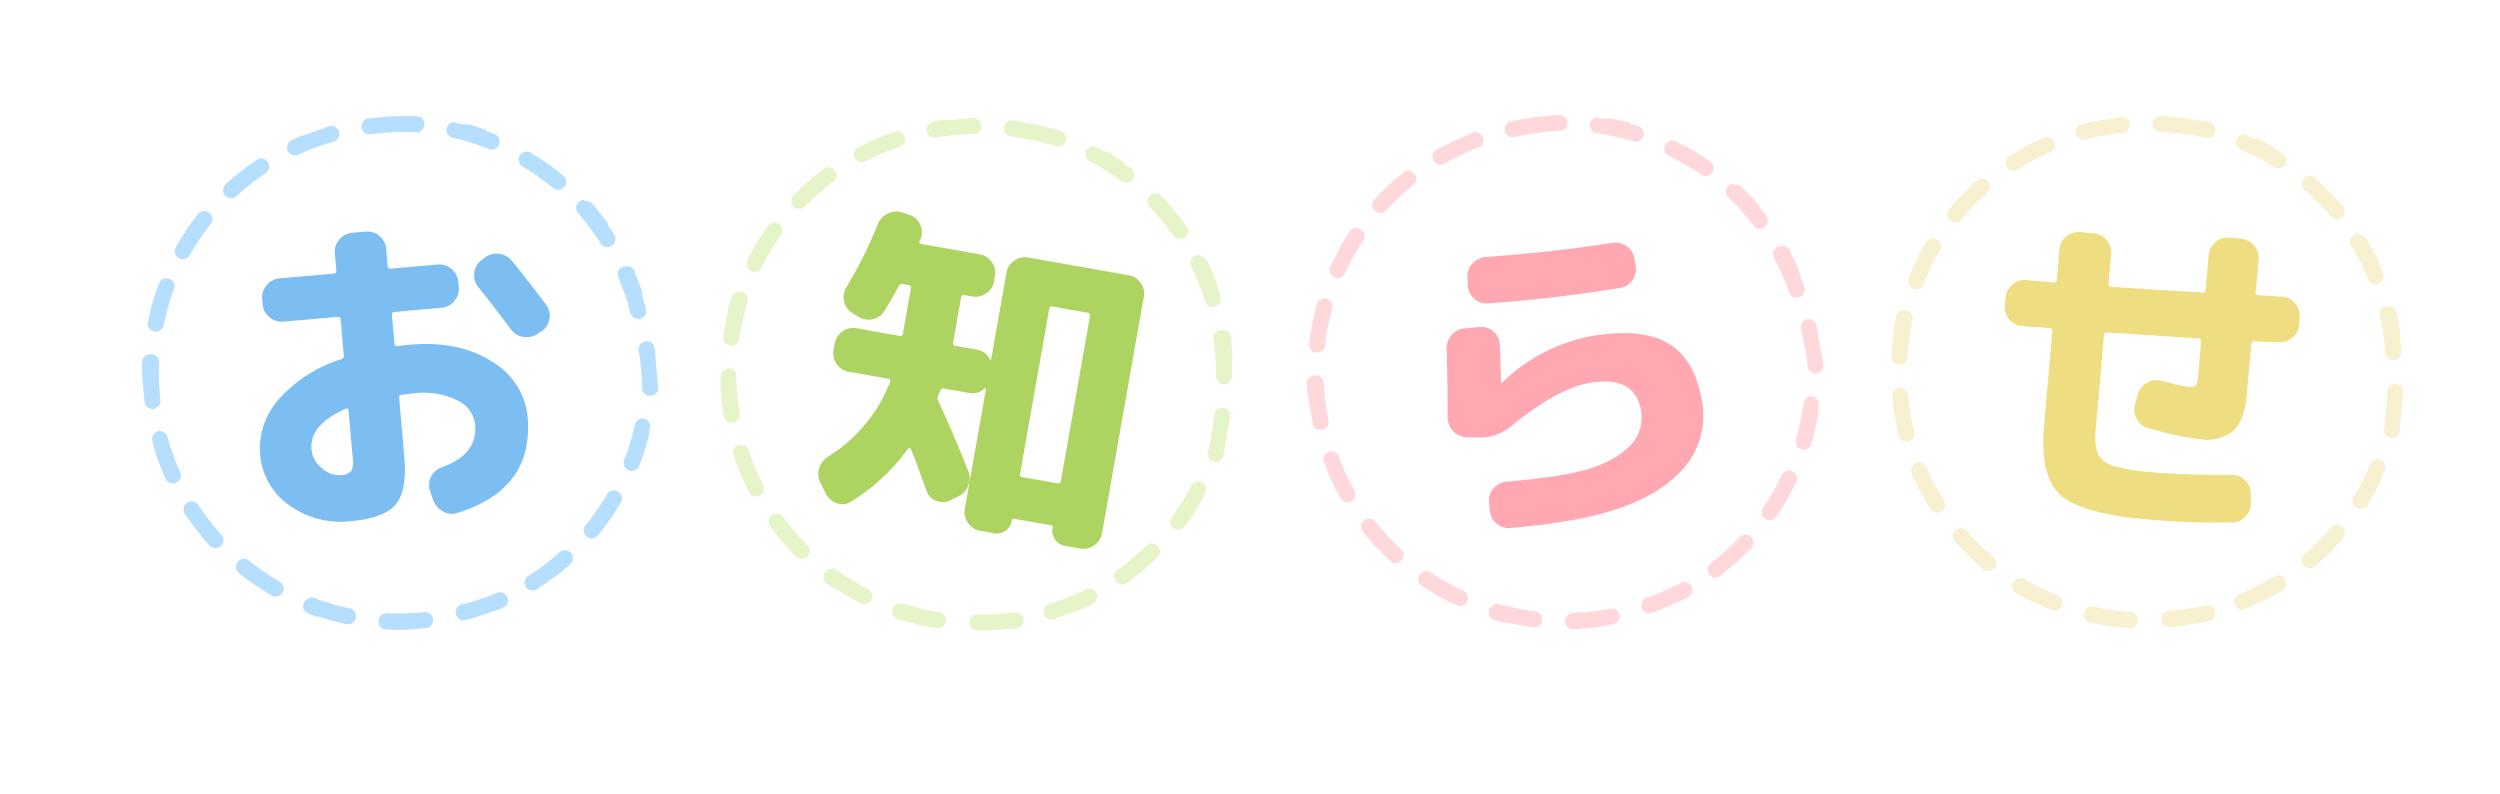 <svg xmlns="http://www.w3.org/2000/svg" xmlns:xlink="http://www.w3.org/1999/xlink" width="311.835" height="99.092" viewBox="0 0 311.835 99.092"><defs><filter id="a" x="0" y="2.629" width="93.835" height="93.835" filterUnits="userSpaceOnUse"><feOffset dx="-3" dy="3" input="SourceAlpha"/><feGaussianBlur stdDeviation="3" result="b"/><feFlood flood-opacity="0.161"/><feComposite operator="in" in2="b"/><feComposite in="SourceGraphic"/></filter><filter id="c" x="69.371" y="0" width="99.092" height="99.092" filterUnits="userSpaceOnUse"><feOffset dx="-3" dy="3" input="SourceAlpha"/><feGaussianBlur stdDeviation="3" result="d"/><feFlood flood-opacity="0.161"/><feComposite operator="in" in2="d"/><feComposite in="SourceGraphic"/></filter><filter id="e" x="142.371" y="0" width="99.092" height="99.092" filterUnits="userSpaceOnUse"><feOffset dx="-3" dy="3" input="SourceAlpha"/><feGaussianBlur stdDeviation="3" result="f"/><feFlood flood-opacity="0.161"/><feComposite operator="in" in2="f"/><feComposite in="SourceGraphic"/></filter><filter id="g" x="218" y="2.629" width="93.835" height="93.835" filterUnits="userSpaceOnUse"><feOffset dx="-3" dy="3" input="SourceAlpha"/><feGaussianBlur stdDeviation="3" result="h"/><feFlood flood-opacity="0.161"/><feComposite operator="in" in2="h"/><feComposite in="SourceGraphic"/></filter></defs><g transform="translate(-524.083 -124.454)"><g transform="matrix(0.996, -0.087, 0.087, 0.996, 278.221, -123.341)"><g transform="matrix(1, 0.09, -0.09, 1, 223.33, 268.28)" filter="url(#a)"><circle cx="35" cy="35" r="35" transform="matrix(1, -0.09, 0.09, 1, 12, 14.73)" fill="#fff"/></g><circle cx="32" cy="32" r="32" transform="translate(237 287)" fill="#fff"/><path d="M41.532,1.493a1,1,0,0,1,.306.048c.142.046.283.093.425.14h0l.139.047h0l.046.016h0l.011,0h0l.035.012h0l.011,0h0l.034.012h0l.01,0h0l.011,0h0l.022.008h0l.01,0h0l.01,0h0l.022.008h0l.008,0h0l.009,0h0l.022.008h0l.009,0h0l.009,0h0l.022.008h0l.008,0h0l.009,0h0l.011,0h0l.01,0,.011,0,.011,0h0l.01,0,.01,0,.011,0,.011,0h0l.01,0,.01,0,.011,0,.011,0h0l.01,0,.01,0,.011,0,.01,0,0,0,.007,0,.013,0,.01,0,.01,0,.011,0,.01,0,.01,0,.01,0,.01,0,.007,0,.013,0,.01,0,.01,0,.01,0,.012,0,.009,0,.01,0,.01,0h0l.013,0,.01,0,.01,0,.01,0h0l.024.009.01,0,.01,0h0l.026.01.009,0h0l.034.013h0l.008,0h0l.035.013h0l.008,0h0l.091.035h0l.036.014h0l.009,0h0q1.009.388,1.984.841h0l.034.016h0l.008,0h0L45.541,3h0l.008,0h0l.007,0h0l.024.011h0l.007,0,.01,0h0l.013.006.008,0,.01,0,.01,0,0,0,.021.01.01,0,.009,0,0,0,.013.006.007,0,.01,0,.01,0,.01,0,.01,0h0l.008,0,.01,0,.01,0,0,0,.01,0h0l.009,0,.011.005h0l.009,0h0l.021.01h0l.009,0h0l.01,0h0q.3.142.586.29a1,1,0,0,1-.907,1.783,29.894,29.894,0,0,0-4.328-1.784,1,1,0,0,1,.307-1.952Zm8.6,4.363a1,1,0,0,1,.583.188,32.156,32.156,0,0,1,3.762,3.184h0l.025.025h0l.016.016h0l.006.006A1,1,0,0,1,53.123,10.7a30.263,30.263,0,0,0-3.572-3.03,1,1,0,0,1,.587-1.811Zm6.851,6.795a1,1,0,0,1,.8.4q.844,1.148,1.587,2.371h0l.031.051h0l.043.072h0l.006.01h0l.005.009h0l.018.03h0l.005.009v0l.018.03h0l.005.009v0l.006.01h0l.012.02v0l0,.008,0,0,0,.008v0l.012.02v0l0,.007,0,0,0,.006,0,0,0,.008v0l.006.01v0l0,.007,0,0,0,.006,0,0,0,.008v0l.006.01v0l0,.007,0,0,0,.006,0,0,0,.006,0,0,.005.009v0l0,.008,0,0,0,.006,0,0,0,.006,0,0,0,.007,0,0,0,.007,0,0,0,0,0,0,0,.005,0,0,0,.006,0,0,.005.009,0,0,0,0,0,0,0,0,0,.005,0,0,.011.02,0,0,0,.005,0,0,0,.006,0,0,0,.006h0l.009.016h0l0,.007,0,0,0,.006,0,0,0,.007h0l.013.023v0l0,.007v0l0,.007h0l.013.023v0l0,.007v0l0,.007v0l.013.023h0l0,.007v0l0,.007v0l.018.032h0l0,.008h0l.019.033h0l0,.008h0q.286.507.555,1.025a1,1,0,1,1-1.776.92,30.1,30.1,0,0,0-2.472-3.977,1,1,0,0,1,.8-1.593Zm4.437,8.566a1,1,0,0,1,.949.685l.009.027h0l0,.008v0l.008.025h0l0,.007v0l0,.006v0l.007.022v0l0,.007v0l0,.006v0l0,.009,0,.007,0,0,0,.005,0,.006,0,0,0,.005,0,.007,0,.006,0,.007,0,.005,0,.005,0,.005,0,.006v0l0,.01v0l0,.008v0l0,.007v0l0,.009v0l0,.011v0l0,.01v0l0,.009v0l.007.022v0l0,.01v0l0,.009v0l.007.023h0l0,.01v0l0,.01h0l.007.023h0l0,.011h0l.011.035h0q.316,1,.567,2.032h0l.02.084h0l0,.011h0l.008.035h0l0,.011h0l.006.024h0l0,.011v0l0,.011h0l.006.024h0l0,.01v0l0,.011h0l0,.012h0l0,.011v0l0,.009v0l.005.023v0l0,.009v0l0,.008v0l.005.022v0l0,.008v0l0,.007v0l0,.011h0l0,.01v0l0,.007v0l0,.008v0l0,.011v0l0,.008v0l0,.007v0l0,.008v0l0,.01v0l0,.007v0l0,.008v0l0,.008v.006l0,.007v.032l0,.011V25l0,.008,0,.007v.033l0,.011v0l0,.007v0l0,.007v0l0,.007v0l0,.015v0l0,.007v.014l.006.025h0l0,.008v0l0,.008h0l.006.026v0l0,.008v0l.008.036h0l0,.009h0l.008.037h0q.153.719.274,1.45a1,1,0,0,1-1.973.326,29.884,29.884,0,0,0-1.122-4.544,1,1,0,0,1,.949-1.316ZM63,30.736a1,1,0,0,1,1,.99v.036q0,.076,0,.151h0q0,.008,0,.015v0q0,.016,0,.032s0,0,0,0,0,.008,0,.012,0,0,0,0,0,.01,0,.015h0s0,.007,0,.012v0s0,.007,0,.009,0,0,0,0v.014s0,.007,0,.009v0s0,.006,0,.01v.025s0,0,0,0v.18h0v.271h0v.038h0v.1h0v.024h0v.179h0v.063h0v.063h0v.038h0v.024h0v.1h0v.038h0v.062h0v.2h0v.063h0v.1h0v.062h0v.038h0v.025h0v.076h0v.126h0v.038h0v.062h0v.09l0,.023v.027h0V34.3h0v.1h0v.328h0v.1h0v.1h0v.1h0v1.348l0,.012v.051l0,.012v.014l0,.023v.014l0,.023v.013l0,.013v.014l0,.023v.013l0,.015h0v.02l0,.014v.012l0,.024v.02a1,1,0,1,1-1.979-.292A30.375,30.375,0,0,0,62,32q0-.128,0-.255a1,1,0,0,1,.992-1.008Zm-1.413,9.545a1,1,0,0,1,.955,1.3q-.066.211-.135.421h0l0,.009h0l-.012.035v0l0,.008v0l-.011.034v0l0,.007v0l0,.006v0l0,.013v0l0,.006,0,0,0,.006,0,0,0,.006,0,.005,0,.009,0,.007,0,0,0,.006,0,.006,0,.005,0,.005,0,.005,0,.009,0,.006,0,.005,0,.005,0,.005,0,.006v0l0,.007,0,.007,0,.007v0l0,.006v0l0,.007v0l0,.01h0l0,.011v0l0,.009v0l0,.009v0l-.008.022v0l0,.009v0l0,.009v0l-.008.022h0l0,.01v0l0,.01h0l-.012.034h0l-.016.046h0l-.016.046h0a31.824,31.824,0,0,1-1.539,3.653,1,1,0,0,1-1.79-.892,29.887,29.887,0,0,0,1.747-4.342A1,1,0,0,1,61.586,40.282ZM57.3,48.923a1,1,0,0,1,.816,1.577,32.181,32.181,0,0,1-3.2,3.84,1,1,0,0,1-1.43-1.4,30.256,30.256,0,0,0,3-3.6A1,1,0,0,1,57.3,48.923Zm-6.739,6.91a1,1,0,0,1,.6,1.8q-1.008.755-2.075,1.43h0l-.009.006h0l-.03.019h0l-.009.006h0l-.02.013h0L49,59.113l0,0-.007,0,0,0-.007,0h0l-.019.012,0,0-.007,0,0,0-.006,0,0,0-.007,0,0,0-.007,0,0,0,0,0,0,0-.005,0-.009.006-.018.011,0,0-.005,0,0,0-.005,0,0,0-.006,0h0l-.014.008,0,0-.005,0,0,0-.006,0,0,0-.006,0h0l-.016.01h0l-.007,0h0l-.007,0h0l-.032.019h0l-.008,0h0q-.878.54-1.792,1.023A1,1,0,1,1,46,58.538a30.116,30.116,0,0,0,3.956-2.506A1,1,0,0,1,50.559,55.832Zm-8.528,4.509a1,1,0,0,1,.326,1.946q-.447.153-.9.293h0l-.011,0h0l-.023.007h0l-.01,0h0l-.011,0h0l-.023.007h0l-.01,0h0l-.01,0h0l-.011,0h0l-.009,0-.011,0h0l-.01,0h0l-.011,0-.01,0-.011,0-.012,0-.013,0-.01,0-.011,0-.012,0-.014,0-.011,0-.011,0-.011,0-.01,0-.011,0-.01,0h0l-.026.008-.009,0h0l-.035.01h0a31.792,31.792,0,0,1-3.379.8l-.01,0h0l-.036.006-.011,0h0l-.024,0-.01,0-.011,0-.011,0-.014,0-.012,0-.011,0-.011,0h0a1,1,0,0,1-.342-1.97A29.877,29.877,0,0,0,41.708,60.4,1,1,0,0,1,42.031,60.341ZM27.693,61.7a1.01,1.01,0,0,1,.139.01A30.478,30.478,0,0,0,32.51,62a1,1,0,0,1,.033,2l-.288,0h-1.58l-.039,0h-.014l-.038,0h-.014l-.038,0-.051,0-.052,0h0q-1.457-.07-2.876-.269a1,1,0,0,1,.138-1.99ZM18.466,58.9a1,1,0,0,1,.436.1,29.882,29.882,0,0,0,4.357,1.709,1,1,0,1,1-.582,1.914l-.131-.04h0l-.008,0h0l-.01,0-.025-.008-.009,0-.011,0h0l-.022-.007-.01,0-.011,0-.011,0-.011,0-.011,0-.011,0h0l-.022-.007h0l-.011,0h0l-.01,0h0L22.3,62.5h0q-1.493-.475-2.92-1.088h0l-.01,0h0l-.022-.009h0l-.01,0h0l-.009,0h0l-.032-.014h0l-.008,0h0l-.021-.009h0l-.009,0h0l-.008,0h0l-.01,0h0l-.01,0-.01,0-.01,0-.012-.005h0l-.01,0-.01,0-.01,0,0,0-.008,0h0l-.01,0-.01,0-.01,0-.01,0-.009,0-.011,0-.01,0-.01,0h0l-.023-.01h0l-.007,0h0l-.033-.015h0l-.008,0h0l-.044-.02h0q-.453-.2-.9-.419a1,1,0,0,1,.438-1.9ZM10.549,53.38a1,1,0,0,1,.692.278,30.25,30.25,0,0,0,3.623,2.97,1,1,0,0,1-1.141,1.643q-.48-.335-.946-.686h0l-.029-.022h0l-.047-.036h0l-.027-.021h0l-.017-.013,0,0-.026-.02,0,0-.014-.011,0,0-.008-.006,0,0-.013-.01,0,0-.011-.009-.006,0-.007-.005-.007-.006-.01-.007-.006,0-.007-.005-.01-.008-.007-.005-.006,0-.01-.007-.007-.006-.006,0-.011-.008-.006,0-.007-.005-.007-.005-.01-.008-.006,0-.01-.008-.006,0L12.4,57.3l-.005,0-.012-.009-.005,0-.01-.007-.005,0-.01-.008,0,0-.012-.009,0,0-.01-.008,0,0-.012-.01,0,0-.012-.01,0,0-.011-.008,0,0-.012-.01,0,0-.012-.01h0l-.013-.01,0,0-.013-.01,0,0L12.2,57.14l0,0-.013-.01,0,0-.013-.01h0l-.012-.01,0,0-.013-.01,0,0-.014-.011h0l-.014-.011,0,0-.014-.011h0l-.013-.011h0l-.014-.011,0,0-.014-.011h0l-.013-.011h0l-.014-.011h0l-.029-.023h0l-.014-.011h0l-.029-.023h0l-.03-.024h0l-.015-.012h0l-.029-.024h0l-.015-.012h0l-.029-.024h0l-.045-.037h0l-.03-.024h0l-.045-.037h0q-.95-.781-1.838-1.632a1,1,0,0,1,.692-1.722ZM4.7,45.7a1,1,0,0,1,.881.525,30.128,30.128,0,0,0,2.539,3.935,1,1,0,0,1-1.591,1.212l-.014-.019h0l-.036-.048h0q-.4-.532-.784-1.08h0l-.02-.03h0l-.006-.009h0l-.027-.039h0l-.006-.009h0l-.02-.029h0L5.608,50.1h0L5.6,50.091h0l-.013-.019v0l0-.007,0,0,0-.007,0,0-.013-.018,0,0,0-.006,0,0,0-.006,0,0L5.54,50h0l-.006-.009v0l0-.007,0,0,0-.006,0,0,0-.006,0,0-.006-.009,0,0,0-.006,0,0,0-.005,0,0,0-.005,0,0,0-.006,0-.007,0,0,0-.005,0,0,0-.006,0,0,0-.005,0,0-.006-.009,0,0,0,0,0,0,0,0,0,0,0,0,0,0-.009-.013h0l0-.006v0l0-.006,0,0,0-.006v0l-.015-.023h0l0-.007h0l0-.007v0l-.021-.031h0l-.005-.008h0l-.027-.04h0L5.267,49.6h0q-.774-1.173-1.445-2.416A1,1,0,0,1,4.7,45.7Zm-3.2-9.1a1,1,0,0,1,.983.821,29.869,29.869,0,0,0,1.2,4.524,1,1,0,0,1-1.886.666q-.484-1.377-.844-2.809h0l-.012-.048h0L.935,39.71h0l-.012-.047h0l-.009-.036h0l0-.011h0L.9,39.577h0l0-.011h0l-.009-.036h0l0-.012h0l-.006-.024h0l0-.012h0l-.009-.036h0l0-.011h0L.859,39.4h0l0-.011h0l-.008-.035v0l0-.011h0l-.006-.024h0l0-.011v0l0-.011h0l-.005-.023v0l0-.01v0l0-.011h0l0-.012v0l0-.01v0l0-.009v0l-.005-.023h0l0-.011h0l0-.011h0L.8,39.13h0l0-.01v0l0-.011h0l-.005-.024h0l0-.01v0l-.008-.035v0l0-.01h0l-.008-.035v0l0-.011h0l-.005-.024h0l0-.01v0l0-.01h0L.746,38.9h0l0-.01v0l-.008-.035v0l0-.01v0l-.005-.023h0l0-.011v0l0-.01v0l-.005-.023h0l0-.011v0l0-.011h0l-.005-.024h0l0-.011h0L.7,38.669v0l0-.01v0l0-.011h0l0-.023v0l0-.01h0l0-.024h0l0-.01v0l0-.011h0l0-.024v0l0-.01v0l0-.011h0l0-.024h0l0-.011h0l0-.024h0l0-.011h0l-.01-.048h0q-.061-.3-.117-.607A1,1,0,0,1,1.506,36.6ZM1.26,26.954a1,1,0,0,1,.993,1.129A30.423,30.423,0,0,0,2,32c0,.254,0,.511.01.764a1,1,0,0,1-2,.051c0-.031,0-.061,0-.092h0v-.1h0v-.012h0q0-.165,0-.33H0v-.025H0v-.013H0V32.23H0v-.012H0V32.2H0v-.011H0v-.105s0-.005,0-.008,0,0,0-.006,0,0,0-.007,0,0,0-.006v-.013s0,0,0-.007,0,0,0-.007,0,0,0-.006,0-.005,0-.007,0,0,0-.006S0,32,0,32H0c0-.005,0-.01,0-.015s0,0,0,0,0-.007,0-.011,0,0,0-.005v-.011s0,0,0,0v-.015s0,0,0,0,0-.008,0-.011v-.034H0V30.009h0V29.9h0v-.113h0v-.049l0-.031v-.034h0V29.65h0v-.032l0-.031v-.018l0-.047V29.5h0l0-.032h0v-.015h0l0-.048h0V29.39h0l0-.048h0l.005-.064h0q.062-.73.156-1.451A1,1,0,0,1,1.26,26.954ZM3.989,17.7a1,1,0,0,1,.9,1.43A29.875,29.875,0,0,0,3.22,23.5,1,1,0,1,1,1.3,22.938a31.776,31.776,0,0,1,1.784-4.665A1,1,0,0,1,3.989,17.7ZM9.439,9.74a1,1,0,0,1,.727,1.686,30.244,30.244,0,0,0-2.939,3.648,1,1,0,0,1-1.651-1.129l0,0,.008-.012,0,0,.007-.01,0,0,.009-.013,0,0,.008-.012,0,0,.008-.011,0,0,.009-.013,0,0,.008-.012v0l.009-.014,0,0,.009-.014,0,0,.009-.013v0l.01-.014,0,0,.01-.014h0l.01-.014,0,0,.01-.014,0,0,.01-.015h0l.01-.014,0,0,.01-.014h0l.01-.014h0l.01-.015v0l.021-.03h0l.011-.015h0l.021-.03h0l.011-.015h0l.022-.032h0l.034-.047h0l.022-.031h0l.034-.047h0l.057-.079h0q.457-.634.945-1.245h0l.037-.046h0l.036-.045h0l.024-.03h0l.012-.015h0l.024-.03h0l.012-.015h0l.024-.03h0l.024-.029h0L7.18,11.8h0L7.2,11.77h0l.012-.014h0l.012-.015h0l.012-.014h0l.023-.028v0l.011-.014h0L7.3,11.65h0l.012-.014h0l.011-.014h0l.011-.014,0,0,.011-.014h0l.011-.013,0,0,.011-.013,0,0,.011-.013h0L7.4,11.53l0,0,.011-.013,0,0,.01-.012v0l.011-.013,0,0,.011-.013,0,0,.009-.011,0,0,.01-.012,0,0,.01-.012,0,0,.01-.012,0,0,.01-.012,0,0,.009-.01,0,0,.01-.012,0,0,.01-.012,0,0,.009-.01,0,0,.01-.012,0,0,.008-.01,0,0,.009-.01,0,0,.01-.011,0,0,.008-.009,0,0,.01-.011,0-.005.009-.01,0-.006.007-.008,0-.005.009-.011,0-.005.007-.008.006-.007.007-.008,0-.005.009-.011,0-.005.007-.008.005-.006.008-.009,0-.006.008-.009.006-.007.006-.007.005-.006.009-.01.005-.006.006-.007.007-.008.007-.008,0-.006.009-.01.005-.006.005-.006.008-.009.006-.006.006-.007L7.855,11l.009-.01,0-.005.01-.012,0,0,.006-.007,0,0,.01-.012,0,0,.006-.007,0,0,.011-.012,0,0,.011-.012,0,0,.007-.008,0,0,.012-.014,0,0,.014-.016h0l.007-.008,0,0,.012-.013,0,0,.022-.025,0,0,.013-.015,0,0,.007-.008,0,0,.013-.015,0,0,.023-.026h0l.014-.016,0,0,.023-.026v0l.015-.016h0l.023-.026h0l.023-.026h0l.015-.017h0l.024-.026h0q.233-.258.471-.511A1,1,0,0,1,9.439,9.74Zm7.626-5.912A1,1,0,0,1,17.548,5.7a30.138,30.138,0,0,0-3.913,2.573A1,1,0,0,1,12.406,6.7a32.078,32.078,0,0,1,3.186-2.177h0l.01-.006h0l.031-.018h0l.01-.006h0l.009-.005h0l.02-.012h0l.008,0h0l.008,0h0l.02-.012h0l.007,0,0,0,.006,0,0,0,.006,0,0,0,.009-.005,0,0,.007,0,0,0,.006,0,0,0,.006,0,0,0L15.8,4.4l0,0,.006,0,0,0,0,0,.005,0,0,0,.01-.006.009-.005,0,0,.006,0,0,0,.006,0,0,0,.006,0h0l.022-.013h0l.007,0h0l.007,0h0l.032-.019h0l.008,0h0q.309-.179.622-.352A1,1,0,0,1,17.064,3.828ZM26.139.553a1,1,0,0,1,.187,1.982,29.864,29.864,0,0,0-4.514,1.238,1,1,0,0,1-.682-1.88q.682-.246,1.377-.462h0l.01,0h0l.023-.007h0l.01,0h0l.01,0h0l.023-.007h0l.009,0h0l.01,0h0l.011,0h0l.009,0,.011,0,.011,0h0l.01,0,.011,0,.01,0,.01,0,.011,0,.01,0,.01,0,.011,0h0l.013,0,.01,0,.01,0h0l.025-.007h0l.008,0h0l.01,0,.035-.01h0l.036-.011.01,0h0q1-.3,2.034-.529h0l.037-.008.01,0h0l.027-.006.01,0h0l.01,0,.026-.006.009,0,.01,0h0l.024-.005.01,0,.011,0,.016,0,.01,0,.01,0,.011,0,.014,0,.012,0,.011,0,.011,0,.012,0,.013,0,.011,0L25.306.7l.013,0h0l.036-.008h0q.3-.063.6-.12A1,1,0,0,1,26.139.553ZM32,0h1.3l.038,0h0l.039,0h.011l.039,0h0l.039,0h0l.039,0h0q1.011.047,2,.155h0l.038,0h0l.038,0h.01l.028,0h.021l.026,0h.01l.028,0h.023l.018,0h.023l.016,0h.023l.015,0h.023l.015,0h.023l.015,0h.024l.014,0,.013,0h.012l.013,0h0l.024,0,.013,0h0l.025,0,.012,0h0l.025,0,.012,0h0l.037,0h0c.287.037.573.078.857.122a1,1,0,0,1-.311,1.976A30.352,30.352,0,0,0,32,2h0c-.339,0-.681.006-1.019.017a1,1,0,0,1-.069-2l.083,0h.123Q31.439,0,31.761,0H32Z" transform="translate(237 287)" fill="#b5deff"/><path d="M13.944-12.138q-4.7,1.6-4.7,4.7A3.361,3.361,0,0,0,10.311-5.04,3.185,3.185,0,0,0,12.6-3.948a1.791,1.791,0,0,0,1.344-.378,2.675,2.675,0,0,0,.336-1.638v-5.922Q14.28-12.222,13.944-12.138ZM13.314,1.89A10.916,10.916,0,0,1,5.859-.777,8.487,8.487,0,0,1,2.814-7.434a9.179,9.179,0,0,1,2.9-6.594,17.45,17.45,0,0,1,8.232-4.326.422.422,0,0,0,.336-.462V-23.31q0-.336-.378-.336H7.14a2.3,2.3,0,0,1-1.68-.714,2.3,2.3,0,0,1-.714-1.68v-.63a2.3,2.3,0,0,1,.714-1.68,2.3,2.3,0,0,1,1.68-.714H13.9q.378,0,.378-.336v-2.184a2.231,2.231,0,0,1,.714-1.659,2.333,2.333,0,0,1,1.68-.693h1.68a2.263,2.263,0,0,1,1.659.693,2.263,2.263,0,0,1,.693,1.659V-29.4q0,.336.378.336h5.88a2.231,2.231,0,0,1,1.659.714,2.333,2.333,0,0,1,.693,1.68v.63a2.333,2.333,0,0,1-.693,1.68,2.231,2.231,0,0,1-1.659.714h-5.88q-.378,0-.378.336V-19.7q0,.336.378.336.252,0,.756-.021T22.6-19.4q6.174,0,10.017,2.982a8.922,8.922,0,0,1,3.843,7.266q0,9.072-9.786,11.172a2.194,2.194,0,0,1-1.785-.357A2.62,2.62,0,0,1,23.814.084L23.52-1.05a2.2,2.2,0,0,1,.294-1.722,2.367,2.367,0,0,1,1.428-1.05q4.62-1.176,4.62-5a3.786,3.786,0,0,0-2.016-3.171,9.415,9.415,0,0,0-5.25-1.323q-.294,0-.8.021t-.756.021q-.336,0-.336.378v7.35q0,4.284-1.6,5.859T13.314,1.89ZM36.2-28.728q2.688,4.032,3.78,5.838a2.266,2.266,0,0,1,.252,1.806,2.186,2.186,0,0,1-1.092,1.428l-.546.294a2.45,2.45,0,0,1-1.827.21,2.331,2.331,0,0,1-1.449-1.092q-1.638-2.646-3.57-5.586a2.243,2.243,0,0,1-.357-1.764,2.3,2.3,0,0,1,.987-1.512l.5-.294a2.217,2.217,0,0,1,1.785-.336A2.386,2.386,0,0,1,36.2-28.728Z" transform="translate(248 335)" fill="#7cbef2"/></g><g transform="matrix(0.985, 0.174, -0.174, 0.985, 350.978, -188.695)"><g transform="matrix(0.98, -0.17, 0.17, 0.98, 224.85, 278.33)" filter="url(#c)"><circle cx="35" cy="35" r="35" transform="matrix(0.98, 0.17, -0.17, 0.98, 93.53, 6)" fill="#fff"/></g><circle cx="32" cy="32" r="32" transform="translate(321 271)" fill="#fff"/><path d="M41.532,1.493a1,1,0,0,1,.306.048c.142.046.283.093.425.14h0l.139.047h0l.046.016h0l.011,0h0l.035.012h0l.011,0h0l.034.012h0l.01,0h0l.011,0h0l.022.008h0l.01,0h0l.01,0h0l.022.008h0l.008,0h0l.009,0h0l.022.008h0l.009,0h0l.009,0h0l.022.008h0l.008,0h0l.009,0h0l.011,0h0l.01,0,.011,0,.011,0h0l.01,0,.01,0,.011,0,.011,0h0l.01,0,.01,0,.011,0,.011,0h0l.01,0,.01,0,.011,0,.01,0,0,0,.007,0,.013,0,.01,0,.01,0,.011,0,.01,0,.01,0,.01,0,.01,0,.007,0,.013,0,.01,0,.01,0,.01,0,.012,0,.009,0,.01,0,.01,0h0l.013,0,.01,0,.01,0,.01,0h0l.024.009.01,0,.01,0h0l.026.01.009,0h0l.034.013h0l.008,0h0l.035.013h0l.008,0h0l.091.035h0l.036.014h0l.009,0h0q1.009.388,1.984.841h0l.034.016h0l.008,0h0L45.541,3h0l.008,0h0l.007,0h0l.024.011h0l.007,0,.01,0h0l.013.006.008,0,.01,0,.01,0,0,0,.021.01.01,0,.009,0,0,0,.013.006.007,0,.01,0,.01,0,.01,0,.01,0h0l.008,0,.01,0,.01,0,0,0,.01,0h0l.009,0,.011.005h0l.009,0h0l.021.01h0l.009,0h0l.01,0h0q.3.142.586.29a1,1,0,0,1-.907,1.783,29.894,29.894,0,0,0-4.328-1.784,1,1,0,0,1,.307-1.952Zm8.6,4.363a1,1,0,0,1,.583.188,32.156,32.156,0,0,1,3.762,3.184h0l.025.025h0l.016.016h0l.006.006A1,1,0,0,1,53.123,10.7a30.263,30.263,0,0,0-3.572-3.03,1,1,0,0,1,.587-1.811Zm6.851,6.795a1,1,0,0,1,.8.4q.844,1.148,1.587,2.371h0l.031.051h0l.043.072h0l.006.01h0l.005.009h0l.018.03h0l.005.009v0l.018.03h0l.005.009v0l.006.01h0l.012.02v0l0,.008,0,0,0,.008v0l.012.02v0l0,.007,0,0,0,.006,0,0,0,.008v0l.006.01v0l0,.007,0,0,0,.006,0,0,0,.008v0l.006.01v0l0,.007,0,0,0,.006,0,0,0,.006,0,0,.005.009v0l0,.008,0,0,0,.006,0,0,0,.006,0,0,0,.007,0,0,0,.007,0,0,0,0,0,0,0,.005,0,0,0,.006,0,0,.005.009,0,0,0,0,0,0,0,0,0,.005,0,0,.011.02,0,0,0,.005,0,0,0,.006,0,0,0,.006h0l.009.016h0l0,.007,0,0,0,.006,0,0,0,.007h0l.013.023v0l0,.007v0l0,.007h0l.013.023v0l0,.007v0l0,.007v0l.013.023h0l0,.007v0l0,.007v0l.018.032h0l0,.008h0l.019.033h0l0,.008h0q.286.507.555,1.025a1,1,0,1,1-1.776.92,30.1,30.1,0,0,0-2.472-3.977,1,1,0,0,1,.8-1.593Zm4.437,8.566a1,1,0,0,1,.949.685l.009.027h0l0,.008v0l.008.025h0l0,.007v0l0,.006v0l.007.022v0l0,.007v0l0,.006v0l0,.009,0,.007,0,0,0,.005,0,.006,0,0,0,.005,0,.007,0,.006,0,.007,0,.005,0,.005,0,.005,0,.006v0l0,.01v0l0,.008v0l0,.007v0l0,.009v0l0,.011v0l0,.01v0l0,.009v0l.007.022v0l0,.01v0l0,.009v0l.007.023h0l0,.01v0l0,.01h0l.007.023h0l0,.011h0l.011.035h0q.316,1,.567,2.032h0l.02.084h0l0,.011h0l.008.035h0l0,.011h0l.006.024h0l0,.011v0l0,.011h0l.006.024h0l0,.01v0l0,.011h0l0,.012h0l0,.011v0l0,.009v0l.005.023v0l0,.009v0l0,.008v0l.005.022v0l0,.008v0l0,.007v0l0,.011h0l0,.01v0l0,.007v0l0,.008v0l0,.011v0l0,.008v0l0,.007v0l0,.008v0l0,.01v0l0,.007v0l0,.008v0l0,.008v.006l0,.007v.032l0,.011V25l0,.008,0,.007v.033l0,.011v0l0,.007v0l0,.007v0l0,.007v0l0,.015v0l0,.007v.014l.006.025h0l0,.008v0l0,.008h0l.006.026v0l0,.008v0l.008.036h0l0,.009h0l.008.037h0q.153.719.274,1.45a1,1,0,0,1-1.973.326,29.884,29.884,0,0,0-1.122-4.544,1,1,0,0,1,.949-1.316ZM63,30.736a1,1,0,0,1,1,.99v.036q0,.076,0,.151h0q0,.008,0,.015v0q0,.016,0,.032s0,0,0,0,0,.008,0,.012,0,0,0,0,0,.01,0,.015h0s0,.007,0,.012v0s0,.007,0,.009,0,0,0,0v.014s0,.007,0,.009v0s0,.006,0,.01v.025s0,0,0,0v.18h0v.271h0v.038h0v.1h0v.024h0v.179h0v.063h0v.063h0v.038h0v.024h0v.1h0v.038h0v.062h0v.2h0v.063h0v.1h0v.062h0v.038h0v.025h0v.076h0v.126h0v.038h0v.062h0v.09l0,.023v.027h0V34.3h0v.1h0v.328h0v.1h0v.1h0v.1h0v1.348l0,.012v.051l0,.012v.014l0,.023v.014l0,.023v.013l0,.013v.014l0,.023v.013l0,.015h0v.02l0,.014v.012l0,.024v.02a1,1,0,1,1-1.979-.292A30.375,30.375,0,0,0,62,32q0-.128,0-.255a1,1,0,0,1,.992-1.008Zm-1.413,9.545a1,1,0,0,1,.955,1.3q-.066.211-.135.421h0l0,.009h0l-.012.035v0l0,.008v0l-.011.034v0l0,.007v0l0,.006v0l0,.013v0l0,.006,0,0,0,.006,0,0,0,.006,0,.005,0,.009,0,.007,0,0,0,.006,0,.006,0,.005,0,.005,0,.005,0,.009,0,.006,0,.005,0,.005,0,.005,0,.006v0l0,.007,0,.007,0,.007v0l0,.006v0l0,.007v0l0,.01h0l0,.011v0l0,.009v0l0,.009v0l-.008.022v0l0,.009v0l0,.009v0l-.008.022h0l0,.01v0l0,.01h0l-.012.034h0l-.016.046h0l-.016.046h0a31.824,31.824,0,0,1-1.539,3.653,1,1,0,0,1-1.79-.892,29.887,29.887,0,0,0,1.747-4.342A1,1,0,0,1,61.586,40.282ZM57.3,48.923a1,1,0,0,1,.816,1.577,32.181,32.181,0,0,1-3.2,3.84,1,1,0,0,1-1.43-1.4,30.256,30.256,0,0,0,3-3.6A1,1,0,0,1,57.3,48.923Zm-6.739,6.91a1,1,0,0,1,.6,1.8q-1.008.755-2.075,1.43h0l-.009.006h0l-.03.019h0l-.009.006h0l-.02.013h0L49,59.113l0,0-.007,0,0,0-.007,0h0l-.019.012,0,0-.007,0,0,0-.006,0,0,0-.007,0,0,0-.007,0,0,0,0,0,0,0-.005,0-.009.006-.018.011,0,0-.005,0,0,0-.005,0,0,0-.006,0h0l-.014.008,0,0-.005,0,0,0-.006,0,0,0-.006,0h0l-.016.01h0l-.007,0h0l-.007,0h0l-.032.019h0l-.008,0h0q-.878.54-1.792,1.023A1,1,0,1,1,46,58.538a30.116,30.116,0,0,0,3.956-2.506A1,1,0,0,1,50.559,55.832Zm-8.528,4.509a1,1,0,0,1,.326,1.946q-.447.153-.9.293h0l-.011,0h0l-.023.007h0l-.01,0h0l-.011,0h0l-.023.007h0l-.01,0h0l-.01,0h0l-.011,0h0l-.009,0-.011,0h0l-.01,0h0l-.011,0-.01,0-.011,0-.012,0-.013,0-.01,0-.011,0-.012,0-.014,0-.011,0-.011,0-.011,0-.01,0-.011,0-.01,0h0l-.026.008-.009,0h0l-.035.01h0a31.792,31.792,0,0,1-3.379.8l-.01,0h0l-.036.006-.011,0h0l-.024,0-.01,0-.011,0-.011,0-.014,0-.012,0-.011,0-.011,0h0a1,1,0,0,1-.342-1.97A29.877,29.877,0,0,0,41.708,60.4,1,1,0,0,1,42.031,60.341ZM27.693,61.7a1.01,1.01,0,0,1,.139.01A30.478,30.478,0,0,0,32.51,62a1,1,0,0,1,.033,2l-.288,0h-1.58l-.039,0h-.014l-.038,0h-.014l-.038,0-.051,0-.052,0h0q-1.457-.07-2.876-.269a1,1,0,0,1,.138-1.99ZM18.466,58.9a1,1,0,0,1,.436.1,29.882,29.882,0,0,0,4.357,1.709,1,1,0,1,1-.582,1.914l-.131-.04h0l-.008,0h0l-.01,0-.025-.008-.009,0-.011,0h0l-.022-.007-.01,0-.011,0-.011,0-.011,0-.011,0-.011,0h0l-.022-.007h0l-.011,0h0l-.01,0h0L22.3,62.5h0q-1.493-.475-2.92-1.088h0l-.01,0h0l-.022-.009h0l-.01,0h0l-.009,0h0l-.032-.014h0l-.008,0h0l-.021-.009h0l-.009,0h0l-.008,0h0l-.01,0h0l-.01,0-.01,0-.01,0-.012-.005h0l-.01,0-.01,0-.01,0,0,0-.008,0h0l-.01,0-.01,0-.01,0-.01,0-.009,0-.011,0-.01,0-.01,0h0l-.023-.01h0l-.007,0h0l-.033-.015h0l-.008,0h0l-.044-.02h0q-.453-.2-.9-.419a1,1,0,0,1,.438-1.9ZM10.549,53.38a1,1,0,0,1,.692.278,30.25,30.25,0,0,0,3.623,2.97,1,1,0,0,1-1.141,1.643q-.48-.335-.946-.686h0l-.029-.022h0l-.047-.036h0l-.027-.021h0l-.017-.013,0,0-.026-.02,0,0-.014-.011,0,0-.008-.006,0,0-.013-.01,0,0-.011-.009-.006,0-.007-.005-.007-.006-.01-.007-.006,0-.007-.005-.01-.008-.007-.005-.006,0-.01-.007-.007-.006-.006,0-.011-.008-.006,0-.007-.005-.007-.005-.01-.008-.006,0-.01-.008-.006,0L12.4,57.3l-.005,0-.012-.009-.005,0-.01-.007-.005,0-.01-.008,0,0-.012-.009,0,0-.01-.008,0,0-.012-.01,0,0-.012-.01,0,0-.011-.008,0,0-.012-.01,0,0-.012-.01h0l-.013-.01,0,0-.013-.01,0,0L12.2,57.14l0,0-.013-.01,0,0-.013-.01h0l-.012-.01,0,0-.013-.01,0,0-.014-.011h0l-.014-.011,0,0-.014-.011h0l-.013-.011h0l-.014-.011,0,0-.014-.011h0l-.013-.011h0l-.014-.011h0l-.029-.023h0l-.014-.011h0l-.029-.023h0l-.03-.024h0l-.015-.012h0l-.029-.024h0l-.015-.012h0l-.029-.024h0l-.045-.037h0l-.03-.024h0l-.045-.037h0q-.95-.781-1.838-1.632a1,1,0,0,1,.692-1.722ZM4.7,45.7a1,1,0,0,1,.881.525,30.128,30.128,0,0,0,2.539,3.935,1,1,0,0,1-1.591,1.212l-.014-.019h0l-.036-.048h0q-.4-.532-.784-1.08h0l-.02-.03h0l-.006-.009h0l-.027-.039h0l-.006-.009h0l-.02-.029h0L5.608,50.1h0L5.6,50.091h0l-.013-.019v0l0-.007,0,0,0-.007,0,0-.013-.018,0,0,0-.006,0,0,0-.006,0,0L5.54,50h0l-.006-.009v0l0-.007,0,0,0-.006,0,0,0-.006,0,0-.006-.009,0,0,0-.006,0,0,0-.005,0,0,0-.005,0,0,0-.006,0-.007,0,0,0-.005,0,0,0-.006,0,0,0-.005,0,0-.006-.009,0,0,0,0,0,0,0,0,0,0,0,0,0,0-.009-.013h0l0-.006v0l0-.006,0,0,0-.006v0l-.015-.023h0l0-.007h0l0-.007v0l-.021-.031h0l-.005-.008h0l-.027-.04h0L5.267,49.6h0q-.774-1.173-1.445-2.416A1,1,0,0,1,4.7,45.7Zm-3.2-9.1a1,1,0,0,1,.983.821,29.869,29.869,0,0,0,1.2,4.524,1,1,0,0,1-1.886.666q-.484-1.377-.844-2.809h0l-.012-.048h0L.935,39.71h0l-.012-.047h0l-.009-.036h0l0-.011h0L.9,39.577h0l0-.011h0l-.009-.036h0l0-.012h0l-.006-.024h0l0-.012h0l-.009-.036h0l0-.011h0L.859,39.4h0l0-.011h0l-.008-.035v0l0-.011h0l-.006-.024h0l0-.011v0l0-.011h0l-.005-.023v0l0-.01v0l0-.011h0l0-.012v0l0-.01v0l0-.009v0l-.005-.023h0l0-.011h0l0-.011h0L.8,39.13h0l0-.01v0l0-.011h0l-.005-.024h0l0-.01v0l-.008-.035v0l0-.01h0l-.008-.035v0l0-.011h0l-.005-.024h0l0-.01v0l0-.01h0L.746,38.9h0l0-.01v0l-.008-.035v0l0-.01v0l-.005-.023h0l0-.011v0l0-.01v0l-.005-.023h0l0-.011v0l0-.011h0l-.005-.024h0l0-.011h0L.7,38.669v0l0-.01v0l0-.011h0l0-.023v0l0-.01h0l0-.024h0l0-.01v0l0-.011h0l0-.024v0l0-.01v0l0-.011h0l0-.024h0l0-.011h0l0-.024h0l0-.011h0l-.01-.048h0q-.061-.3-.117-.607A1,1,0,0,1,1.506,36.6ZM1.26,26.954a1,1,0,0,1,.993,1.129A30.423,30.423,0,0,0,2,32c0,.254,0,.511.01.764a1,1,0,0,1-2,.051c0-.031,0-.061,0-.092h0v-.1h0v-.012h0q0-.165,0-.33H0v-.025H0v-.013H0V32.23H0v-.012H0V32.2H0v-.011H0v-.105s0-.005,0-.008,0,0,0-.006,0,0,0-.007,0,0,0-.006v-.013s0,0,0-.007,0,0,0-.007,0,0,0-.006,0-.005,0-.007,0,0,0-.006S0,32,0,32H0c0-.005,0-.01,0-.015s0,0,0,0,0-.007,0-.011,0,0,0-.005v-.011s0,0,0,0v-.015s0,0,0,0,0-.008,0-.011v-.034H0V30.009h0V29.9h0v-.113h0v-.049l0-.031v-.034h0V29.65h0v-.032l0-.031v-.018l0-.047V29.5h0l0-.032h0v-.015h0l0-.048h0V29.39h0l0-.048h0l.005-.064h0q.062-.73.156-1.451A1,1,0,0,1,1.26,26.954ZM3.989,17.7a1,1,0,0,1,.9,1.43A29.875,29.875,0,0,0,3.22,23.5,1,1,0,1,1,1.3,22.938a31.776,31.776,0,0,1,1.784-4.665A1,1,0,0,1,3.989,17.7ZM9.439,9.74a1,1,0,0,1,.727,1.686,30.244,30.244,0,0,0-2.939,3.648,1,1,0,0,1-1.651-1.129l0,0,.008-.012,0,0,.007-.01,0,0,.009-.013,0,0,.008-.012,0,0,.008-.011,0,0,.009-.013,0,0,.008-.012v0l.009-.014,0,0,.009-.014,0,0,.009-.013v0l.01-.014,0,0,.01-.014h0l.01-.014,0,0,.01-.014,0,0,.01-.015h0l.01-.014,0,0,.01-.014h0l.01-.014h0l.01-.015v0l.021-.03h0l.011-.015h0l.021-.03h0l.011-.015h0l.022-.032h0l.034-.047h0l.022-.031h0l.034-.047h0l.057-.079h0q.457-.634.945-1.245h0l.037-.046h0l.036-.045h0l.024-.03h0l.012-.015h0l.024-.03h0l.012-.015h0l.024-.03h0l.024-.029h0L7.18,11.8h0L7.2,11.77h0l.012-.014h0l.012-.015h0l.012-.014h0l.023-.028v0l.011-.014h0L7.3,11.65h0l.012-.014h0l.011-.014h0l.011-.014,0,0,.011-.014h0l.011-.013,0,0,.011-.013,0,0,.011-.013h0L7.4,11.53l0,0,.011-.013,0,0,.01-.012v0l.011-.013,0,0,.011-.013,0,0,.009-.011,0,0,.01-.012,0,0,.01-.012,0,0,.01-.012,0,0,.01-.012,0,0,.009-.01,0,0,.01-.012,0,0,.01-.012,0,0,.009-.01,0,0,.01-.012,0,0,.008-.01,0,0,.009-.01,0,0,.01-.011,0,0,.008-.009,0,0,.01-.011,0-.005.009-.01,0-.006.007-.008,0-.005.009-.011,0-.005.007-.008.006-.007.007-.008,0-.005.009-.011,0-.005.007-.008.005-.006.008-.009,0-.006.008-.009.006-.007.006-.007.005-.006.009-.01.005-.006.006-.007.007-.008.007-.008,0-.006.009-.01.005-.006.005-.006.008-.009.006-.006.006-.007L7.855,11l.009-.01,0-.005.01-.012,0,0,.006-.007,0,0,.01-.012,0,0,.006-.007,0,0,.011-.012,0,0,.011-.012,0,0,.007-.008,0,0,.012-.014,0,0,.014-.016h0l.007-.008,0,0,.012-.013,0,0,.022-.025,0,0,.013-.015,0,0,.007-.008,0,0,.013-.015,0,0,.023-.026h0l.014-.016,0,0,.023-.026v0l.015-.016h0l.023-.026h0l.023-.026h0l.015-.017h0l.024-.026h0q.233-.258.471-.511A1,1,0,0,1,9.439,9.74Zm7.626-5.912A1,1,0,0,1,17.548,5.7a30.138,30.138,0,0,0-3.913,2.573A1,1,0,0,1,12.406,6.7a32.078,32.078,0,0,1,3.186-2.177h0l.01-.006h0l.031-.018h0l.01-.006h0l.009-.005h0l.02-.012h0l.008,0h0l.008,0h0l.02-.012h0l.007,0,0,0,.006,0,0,0,.006,0,0,0,.009-.005,0,0,.007,0,0,0,.006,0,0,0,.006,0,0,0L15.8,4.4l0,0,.006,0,0,0,0,0,.005,0,0,0,.01-.006.009-.005,0,0,.006,0,0,0,.006,0,0,0,.006,0h0l.022-.013h0l.007,0h0l.007,0h0l.032-.019h0l.008,0h0q.309-.179.622-.352A1,1,0,0,1,17.064,3.828ZM26.139.553a1,1,0,0,1,.187,1.982,29.864,29.864,0,0,0-4.514,1.238,1,1,0,0,1-.682-1.88q.682-.246,1.377-.462h0l.01,0h0l.023-.007h0l.01,0h0l.01,0h0l.023-.007h0l.009,0h0l.01,0h0l.011,0h0l.009,0,.011,0,.011,0h0l.01,0,.011,0,.01,0,.01,0,.011,0,.01,0,.01,0,.011,0h0l.013,0,.01,0,.01,0h0l.025-.007h0l.008,0h0l.01,0,.035-.01h0l.036-.011.01,0h0q1-.3,2.034-.529h0l.037-.008.01,0h0l.027-.006.01,0h0l.01,0,.026-.006.009,0,.01,0h0l.024-.005.01,0,.011,0,.016,0,.01,0,.01,0,.011,0,.014,0,.012,0,.011,0,.011,0,.012,0,.013,0,.011,0L25.306.7l.013,0h0l.036-.008h0q.3-.063.6-.12A1,1,0,0,1,26.139.553ZM32,0h1.3l.038,0h0l.039,0h.011l.039,0h0l.039,0h0l.039,0h0q1.011.047,2,.155h0l.038,0h0l.038,0h.01l.028,0h.021l.026,0h.01l.028,0h.023l.018,0h.023l.016,0h.023l.015,0h.023l.015,0h.023l.015,0h.024l.014,0,.013,0h.012l.013,0h0l.024,0,.013,0h0l.025,0,.012,0h0l.025,0,.012,0h0l.037,0h0c.287.037.573.078.857.122a1,1,0,0,1-.311,1.976A30.352,30.352,0,0,0,32,2h0c-.339,0-.681.006-1.019.017a1,1,0,0,1-.069-2l.083,0h.123Q31.439,0,31.761,0H32Z" transform="translate(321 271)" fill="#e6f4c9"/><path d="M4.141-13.571a2.178,2.178,0,0,1-1.62-.7,2.278,2.278,0,0,1-.677-1.64v-.82a2.278,2.278,0,0,1,.677-1.64,2.178,2.178,0,0,1,1.62-.7H9.635A.326.326,0,0,0,10-19.434v-5.7a.326.326,0,0,0-.369-.369h-.7a.528.528,0,0,0-.492.369q-.615,1.886-1.23,3.362a2.165,2.165,0,0,1-1.271,1.25,2.358,2.358,0,0,1-1.8-.021l-.82-.328a2.169,2.169,0,0,1-1.25-1.25A2.435,2.435,0,0,1,2.05-23.9a53.873,53.873,0,0,0,2.5-8.446,2.429,2.429,0,0,1,1.025-1.517,2.287,2.287,0,0,1,1.763-.41l.9.123a2.24,2.24,0,0,1,1.5.943,2.21,2.21,0,0,1,.389,1.722.364.364,0,0,0-.041.164.167.167,0,0,1-.041.123q-.082.369.287.369h7.38a2.244,2.244,0,0,1,1.64.7,2.244,2.244,0,0,1,.7,1.64v.7a2.178,2.178,0,0,1-.7,1.619,2.278,2.278,0,0,1-1.64.677H16.687q-.328,0-.328.369v5.7q0,.369.328.369h2.706a2.143,2.143,0,0,1,1.8.861q.205.205.2,0V-29.192a2.178,2.178,0,0,1,.7-1.619,2.278,2.278,0,0,1,1.64-.677h12.71a2.278,2.278,0,0,1,1.64.677,2.178,2.178,0,0,1,.7,1.619V.779a2.244,2.244,0,0,1-.7,1.64,2.244,2.244,0,0,1-1.64.7H34.481a1.816,1.816,0,0,1-1.333-.553A1.865,1.865,0,0,1,32.6,1.189.254.254,0,0,0,32.308.9H27.716a.254.254,0,0,0-.287.287,1.865,1.865,0,0,1-.554,1.373,1.816,1.816,0,0,1-1.332.553h-1.8a2.244,2.244,0,0,1-1.64-.7,2.244,2.244,0,0,1-.7-1.64v-15.17a.1.1,0,0,0-.082-.1.1.1,0,0,0-.123.062,2.143,2.143,0,0,1-1.8.861H16.236a.388.388,0,0,0-.41.328,1.114,1.114,0,0,1-.082.349,1.114,1.114,0,0,0-.082.349.68.68,0,0,0,.123.615Q18.409-8.2,20.992-3.977a2.32,2.32,0,0,1,.328,1.8A2.445,2.445,0,0,1,20.3-.615l-.9.656a2.153,2.153,0,0,1-1.7.348,1.929,1.929,0,0,1-1.373-1q-.328-.533-.882-1.517T14.411-3.915q-.471-.8-.922-1.5a.165.165,0,0,0-.164-.082.278.278,0,0,0-.2.082,24.65,24.65,0,0,1-5.9,7.79,1.981,1.981,0,0,1-1.681.451,2.469,2.469,0,0,1-1.558-.943l-.9-1.23a2.337,2.337,0,0,1-.451-1.742,2.533,2.533,0,0,1,.861-1.62A19.038,19.038,0,0,0,9.471-13.2q.082-.369-.287-.369Zm23.288-12.1v20.91a.326.326,0,0,0,.369.369h4.428a.326.326,0,0,0,.369-.369v-20.91q0-.328-.369-.328H27.8Q27.429-25.994,27.429-25.666Z" transform="translate(333 319)" fill="#add361"/></g><g transform="matrix(0.985, -0.174, 0.174, 0.985, 235.85, -52.497)"><g transform="matrix(0.98, 0.17, -0.17, 0.98, 253.13, 224.31)" filter="url(#e)"><circle cx="35" cy="35" r="35" transform="matrix(0.98, -0.17, 0.17, 0.98, 154.37, 18.16)" fill="#fff"/></g><circle cx="32" cy="32" r="32" transform="translate(405 272)" fill="#fff"/><path d="M41.532,1.493a1,1,0,0,1,.306.048c.142.046.283.093.425.14h0l.139.047h0l.046.016h0l.011,0h0l.035.012h0l.011,0h0l.034.012h0l.01,0h0l.011,0h0l.022.008h0l.01,0h0l.01,0h0l.022.008h0l.008,0h0l.009,0h0l.022.008h0l.009,0h0l.009,0h0l.022.008h0l.008,0h0l.009,0h0l.011,0h0l.01,0,.011,0,.011,0h0l.01,0,.01,0,.011,0,.011,0h0l.01,0,.01,0,.011,0,.011,0h0l.01,0,.01,0,.011,0,.01,0,0,0,.007,0,.013,0,.01,0,.01,0,.011,0,.01,0,.01,0,.01,0,.01,0,.007,0,.013,0,.01,0,.01,0,.01,0,.012,0,.009,0,.01,0,.01,0h0l.013,0,.01,0,.01,0,.01,0h0l.024.009.01,0,.01,0h0l.026.01.009,0h0l.034.013h0l.008,0h0l.035.013h0l.008,0h0l.091.035h0l.036.014h0l.009,0h0q1.009.388,1.984.841h0l.034.016h0l.008,0h0L45.541,3h0l.008,0h0l.007,0h0l.024.011h0l.007,0,.01,0h0l.013.006.008,0,.01,0,.01,0,0,0,.021.01.01,0,.009,0,0,0,.013.006.007,0,.01,0,.01,0,.01,0,.01,0h0l.008,0,.01,0,.01,0,0,0,.01,0h0l.009,0,.011.005h0l.009,0h0l.021.01h0l.009,0h0l.01,0h0q.3.142.586.29a1,1,0,0,1-.907,1.783,29.894,29.894,0,0,0-4.328-1.784,1,1,0,0,1,.307-1.952Zm8.6,4.363a1,1,0,0,1,.583.188,32.156,32.156,0,0,1,3.762,3.184h0l.025.025h0l.016.016h0l.006.006A1,1,0,0,1,53.123,10.7a30.263,30.263,0,0,0-3.572-3.03,1,1,0,0,1,.587-1.811Zm6.851,6.795a1,1,0,0,1,.8.4q.844,1.148,1.587,2.371h0l.031.051h0l.043.072h0l.006.01h0l.005.009h0l.018.03h0l.005.009v0l.018.03h0l.005.009v0l.006.01h0l.012.02v0l0,.008,0,0,0,.008v0l.012.02v0l0,.007,0,0,0,.006,0,0,0,.008v0l.006.01v0l0,.007,0,0,0,.006,0,0,0,.008v0l.006.01v0l0,.007,0,0,0,.006,0,0,0,.006,0,0,.005.009v0l0,.008,0,0,0,.006,0,0,0,.006,0,0,0,.007,0,0,0,.007,0,0,0,0,0,0,0,.005,0,0,0,.006,0,0,.005.009,0,0,0,0,0,0,0,0,0,.005,0,0,.011.02,0,0,0,.005,0,0,0,.006,0,0,0,.006h0l.009.016h0l0,.007,0,0,0,.006,0,0,0,.007h0l.013.023v0l0,.007v0l0,.007h0l.013.023v0l0,.007v0l0,.007v0l.013.023h0l0,.007v0l0,.007v0l.018.032h0l0,.008h0l.019.033h0l0,.008h0q.286.507.555,1.025a1,1,0,1,1-1.776.92,30.1,30.1,0,0,0-2.472-3.977,1,1,0,0,1,.8-1.593Zm4.437,8.566a1,1,0,0,1,.949.685l.009.027h0l0,.008v0l.008.025h0l0,.007v0l0,.006v0l.007.022v0l0,.007v0l0,.006v0l0,.009,0,.007,0,0,0,.005,0,.006,0,0,0,.005,0,.007,0,.006,0,.007,0,.005,0,.005,0,.005,0,.006v0l0,.01v0l0,.008v0l0,.007v0l0,.009v0l0,.011v0l0,.01v0l0,.009v0l.007.022v0l0,.01v0l0,.009v0l.007.023h0l0,.01v0l0,.01h0l.007.023h0l0,.011h0l.011.035h0q.316,1,.567,2.032h0l.02.084h0l0,.011h0l.008.035h0l0,.011h0l.006.024h0l0,.011v0l0,.011h0l.006.024h0l0,.01v0l0,.011h0l0,.012h0l0,.011v0l0,.009v0l.005.023v0l0,.009v0l0,.008v0l.005.022v0l0,.008v0l0,.007v0l0,.011h0l0,.01v0l0,.007v0l0,.008v0l0,.011v0l0,.008v0l0,.007v0l0,.008v0l0,.01v0l0,.007v0l0,.008v0l0,.008v.006l0,.007v.032l0,.011V25l0,.008,0,.007v.033l0,.011v0l0,.007v0l0,.007v0l0,.007v0l0,.015v0l0,.007v.014l.006.025h0l0,.008v0l0,.008h0l.006.026v0l0,.008v0l.008.036h0l0,.009h0l.008.037h0q.153.719.274,1.45a1,1,0,0,1-1.973.326,29.884,29.884,0,0,0-1.122-4.544,1,1,0,0,1,.949-1.316ZM63,30.736a1,1,0,0,1,1,.99v.036q0,.076,0,.151h0q0,.008,0,.015v0q0,.016,0,.032s0,0,0,0,0,.008,0,.012,0,0,0,0,0,.01,0,.015h0s0,.007,0,.012v0s0,.007,0,.009,0,0,0,0v.014s0,.007,0,.009v0s0,.006,0,.01v.025s0,0,0,0v.18h0v.271h0v.038h0v.1h0v.024h0v.179h0v.063h0v.063h0v.038h0v.024h0v.1h0v.038h0v.062h0v.2h0v.063h0v.1h0v.062h0v.038h0v.025h0v.076h0v.126h0v.038h0v.062h0v.09l0,.023v.027h0V34.3h0v.1h0v.328h0v.1h0v.1h0v.1h0v1.348l0,.012v.051l0,.012v.014l0,.023v.014l0,.023v.013l0,.013v.014l0,.023v.013l0,.015h0v.02l0,.014v.012l0,.024v.02a1,1,0,1,1-1.979-.292A30.375,30.375,0,0,0,62,32q0-.128,0-.255a1,1,0,0,1,.992-1.008Zm-1.413,9.545a1,1,0,0,1,.955,1.3q-.066.211-.135.421h0l0,.009h0l-.012.035v0l0,.008v0l-.011.034v0l0,.007v0l0,.006v0l0,.013v0l0,.006,0,0,0,.006,0,0,0,.006,0,.005,0,.009,0,.007,0,0,0,.006,0,.006,0,.005,0,.005,0,.005,0,.009,0,.006,0,.005,0,.005,0,.005,0,.006v0l0,.007,0,.007,0,.007v0l0,.006v0l0,.007v0l0,.01h0l0,.011v0l0,.009v0l0,.009v0l-.008.022v0l0,.009v0l0,.009v0l-.008.022h0l0,.01v0l0,.01h0l-.012.034h0l-.016.046h0l-.016.046h0a31.824,31.824,0,0,1-1.539,3.653,1,1,0,0,1-1.79-.892,29.887,29.887,0,0,0,1.747-4.342A1,1,0,0,1,61.586,40.282ZM57.3,48.923a1,1,0,0,1,.816,1.577,32.181,32.181,0,0,1-3.2,3.84,1,1,0,0,1-1.43-1.4,30.256,30.256,0,0,0,3-3.6A1,1,0,0,1,57.3,48.923Zm-6.739,6.91a1,1,0,0,1,.6,1.8q-1.008.755-2.075,1.43h0l-.009.006h0l-.03.019h0l-.009.006h0l-.02.013h0L49,59.113l0,0-.007,0,0,0-.007,0h0l-.019.012,0,0-.007,0,0,0-.006,0,0,0-.007,0,0,0-.007,0,0,0,0,0,0,0-.005,0-.009.006-.018.011,0,0-.005,0,0,0-.005,0,0,0-.006,0h0l-.014.008,0,0-.005,0,0,0-.006,0,0,0-.006,0h0l-.016.01h0l-.007,0h0l-.007,0h0l-.032.019h0l-.008,0h0q-.878.54-1.792,1.023A1,1,0,1,1,46,58.538a30.116,30.116,0,0,0,3.956-2.506A1,1,0,0,1,50.559,55.832Zm-8.528,4.509a1,1,0,0,1,.326,1.946q-.447.153-.9.293h0l-.011,0h0l-.023.007h0l-.01,0h0l-.011,0h0l-.023.007h0l-.01,0h0l-.01,0h0l-.011,0h0l-.009,0-.011,0h0l-.01,0h0l-.011,0-.01,0-.011,0-.012,0-.013,0-.01,0-.011,0-.012,0-.014,0-.011,0-.011,0-.011,0-.01,0-.011,0-.01,0h0l-.026.008-.009,0h0l-.035.01h0a31.792,31.792,0,0,1-3.379.8l-.01,0h0l-.036.006-.011,0h0l-.024,0-.01,0-.011,0-.011,0-.014,0-.012,0-.011,0-.011,0h0a1,1,0,0,1-.342-1.97A29.877,29.877,0,0,0,41.708,60.4,1,1,0,0,1,42.031,60.341ZM27.693,61.7a1.01,1.01,0,0,1,.139.01A30.478,30.478,0,0,0,32.51,62a1,1,0,0,1,.033,2l-.288,0h-1.58l-.039,0h-.014l-.038,0h-.014l-.038,0-.051,0-.052,0h0q-1.457-.07-2.876-.269a1,1,0,0,1,.138-1.99ZM18.466,58.9a1,1,0,0,1,.436.1,29.882,29.882,0,0,0,4.357,1.709,1,1,0,1,1-.582,1.914l-.131-.04h0l-.008,0h0l-.01,0-.025-.008-.009,0-.011,0h0l-.022-.007-.01,0-.011,0-.011,0-.011,0-.011,0-.011,0h0l-.022-.007h0l-.011,0h0l-.01,0h0L22.3,62.5h0q-1.493-.475-2.92-1.088h0l-.01,0h0l-.022-.009h0l-.01,0h0l-.009,0h0l-.032-.014h0l-.008,0h0l-.021-.009h0l-.009,0h0l-.008,0h0l-.01,0h0l-.01,0-.01,0-.01,0-.012-.005h0l-.01,0-.01,0-.01,0,0,0-.008,0h0l-.01,0-.01,0-.01,0-.01,0-.009,0-.011,0-.01,0-.01,0h0l-.023-.01h0l-.007,0h0l-.033-.015h0l-.008,0h0l-.044-.02h0q-.453-.2-.9-.419a1,1,0,0,1,.438-1.9ZM10.549,53.38a1,1,0,0,1,.692.278,30.25,30.25,0,0,0,3.623,2.97,1,1,0,0,1-1.141,1.643q-.48-.335-.946-.686h0l-.029-.022h0l-.047-.036h0l-.027-.021h0l-.017-.013,0,0-.026-.02,0,0-.014-.011,0,0-.008-.006,0,0-.013-.01,0,0-.011-.009-.006,0-.007-.005-.007-.006-.01-.007-.006,0-.007-.005-.01-.008-.007-.005-.006,0-.01-.007-.007-.006-.006,0-.011-.008-.006,0-.007-.005-.007-.005-.01-.008-.006,0-.01-.008-.006,0L12.4,57.3l-.005,0-.012-.009-.005,0-.01-.007-.005,0-.01-.008,0,0-.012-.009,0,0-.01-.008,0,0-.012-.01,0,0-.012-.01,0,0-.011-.008,0,0-.012-.01,0,0-.012-.01h0l-.013-.01,0,0-.013-.01,0,0L12.2,57.14l0,0-.013-.01,0,0-.013-.01h0l-.012-.01,0,0-.013-.01,0,0-.014-.011h0l-.014-.011,0,0-.014-.011h0l-.013-.011h0l-.014-.011,0,0-.014-.011h0l-.013-.011h0l-.014-.011h0l-.029-.023h0l-.014-.011h0l-.029-.023h0l-.03-.024h0l-.015-.012h0l-.029-.024h0l-.015-.012h0l-.029-.024h0l-.045-.037h0l-.03-.024h0l-.045-.037h0q-.95-.781-1.838-1.632a1,1,0,0,1,.692-1.722ZM4.7,45.7a1,1,0,0,1,.881.525,30.128,30.128,0,0,0,2.539,3.935,1,1,0,0,1-1.591,1.212l-.014-.019h0l-.036-.048h0q-.4-.532-.784-1.08h0l-.02-.03h0l-.006-.009h0l-.027-.039h0l-.006-.009h0l-.02-.029h0L5.608,50.1h0L5.6,50.091h0l-.013-.019v0l0-.007,0,0,0-.007,0,0-.013-.018,0,0,0-.006,0,0,0-.006,0,0L5.54,50h0l-.006-.009v0l0-.007,0,0,0-.006,0,0,0-.006,0,0-.006-.009,0,0,0-.006,0,0,0-.005,0,0,0-.005,0,0,0-.006,0-.007,0,0,0-.005,0,0,0-.006,0,0,0-.005,0,0-.006-.009,0,0,0,0,0,0,0,0,0,0,0,0,0,0-.009-.013h0l0-.006v0l0-.006,0,0,0-.006v0l-.015-.023h0l0-.007h0l0-.007v0l-.021-.031h0l-.005-.008h0l-.027-.04h0L5.267,49.6h0q-.774-1.173-1.445-2.416A1,1,0,0,1,4.7,45.7Zm-3.2-9.1a1,1,0,0,1,.983.821,29.869,29.869,0,0,0,1.2,4.524,1,1,0,0,1-1.886.666q-.484-1.377-.844-2.809h0l-.012-.048h0L.935,39.71h0l-.012-.047h0l-.009-.036h0l0-.011h0L.9,39.577h0l0-.011h0l-.009-.036h0l0-.012h0l-.006-.024h0l0-.012h0l-.009-.036h0l0-.011h0L.859,39.4h0l0-.011h0l-.008-.035v0l0-.011h0l-.006-.024h0l0-.011v0l0-.011h0l-.005-.023v0l0-.01v0l0-.011h0l0-.012v0l0-.01v0l0-.009v0l-.005-.023h0l0-.011h0l0-.011h0L.8,39.13h0l0-.01v0l0-.011h0l-.005-.024h0l0-.01v0l-.008-.035v0l0-.01h0l-.008-.035v0l0-.011h0l-.005-.024h0l0-.01v0l0-.01h0L.746,38.9h0l0-.01v0l-.008-.035v0l0-.01v0l-.005-.023h0l0-.011v0l0-.01v0l-.005-.023h0l0-.011v0l0-.011h0l-.005-.024h0l0-.011h0L.7,38.669v0l0-.01v0l0-.011h0l0-.023v0l0-.01h0l0-.024h0l0-.01v0l0-.011h0l0-.024v0l0-.01v0l0-.011h0l0-.024h0l0-.011h0l0-.024h0l0-.011h0l-.01-.048h0q-.061-.3-.117-.607A1,1,0,0,1,1.506,36.6ZM1.26,26.954a1,1,0,0,1,.993,1.129A30.423,30.423,0,0,0,2,32c0,.254,0,.511.01.764a1,1,0,0,1-2,.051c0-.031,0-.061,0-.092h0v-.1h0v-.012h0q0-.165,0-.33H0v-.025H0v-.013H0V32.23H0v-.012H0V32.2H0v-.011H0v-.105s0-.005,0-.008,0,0,0-.006,0,0,0-.007,0,0,0-.006v-.013s0,0,0-.007,0,0,0-.007,0,0,0-.006,0-.005,0-.007,0,0,0-.006S0,32,0,32H0c0-.005,0-.01,0-.015s0,0,0,0,0-.007,0-.011,0,0,0-.005v-.011s0,0,0,0v-.015s0,0,0,0,0-.008,0-.011v-.034H0V30.009h0V29.9h0v-.113h0v-.049l0-.031v-.034h0V29.65h0v-.032l0-.031v-.018l0-.047V29.5h0l0-.032h0v-.015h0l0-.048h0V29.39h0l0-.048h0l.005-.064h0q.062-.73.156-1.451A1,1,0,0,1,1.26,26.954ZM3.989,17.7a1,1,0,0,1,.9,1.43A29.875,29.875,0,0,0,3.22,23.5,1,1,0,1,1,1.3,22.938a31.776,31.776,0,0,1,1.784-4.665A1,1,0,0,1,3.989,17.7ZM9.439,9.74a1,1,0,0,1,.727,1.686,30.244,30.244,0,0,0-2.939,3.648,1,1,0,0,1-1.651-1.129l0,0,.008-.012,0,0,.007-.01,0,0,.009-.013,0,0,.008-.012,0,0,.008-.011,0,0,.009-.013,0,0,.008-.012v0l.009-.014,0,0,.009-.014,0,0,.009-.013v0l.01-.014,0,0,.01-.014h0l.01-.014,0,0,.01-.014,0,0,.01-.015h0l.01-.014,0,0,.01-.014h0l.01-.014h0l.01-.015v0l.021-.03h0l.011-.015h0l.021-.03h0l.011-.015h0l.022-.032h0l.034-.047h0l.022-.031h0l.034-.047h0l.057-.079h0q.457-.634.945-1.245h0l.037-.046h0l.036-.045h0l.024-.03h0l.012-.015h0l.024-.03h0l.012-.015h0l.024-.03h0l.024-.029h0L7.18,11.8h0L7.2,11.77h0l.012-.014h0l.012-.015h0l.012-.014h0l.023-.028v0l.011-.014h0L7.3,11.65h0l.012-.014h0l.011-.014h0l.011-.014,0,0,.011-.014h0l.011-.013,0,0,.011-.013,0,0,.011-.013h0L7.4,11.53l0,0,.011-.013,0,0,.01-.012v0l.011-.013,0,0,.011-.013,0,0,.009-.011,0,0,.01-.012,0,0,.01-.012,0,0,.01-.012,0,0,.01-.012,0,0,.009-.01,0,0,.01-.012,0,0,.01-.012,0,0,.009-.01,0,0,.01-.012,0,0,.008-.01,0,0,.009-.01,0,0,.01-.011,0,0,.008-.009,0,0,.01-.011,0-.005.009-.01,0-.006.007-.008,0-.005.009-.011,0-.005.007-.008.006-.007.007-.008,0-.005.009-.011,0-.005.007-.008.005-.006.008-.009,0-.006.008-.009.006-.007.006-.007.005-.006.009-.01.005-.006.006-.007.007-.008.007-.008,0-.006.009-.01.005-.006.005-.006.008-.009.006-.006.006-.007L7.855,11l.009-.01,0-.005.01-.012,0,0,.006-.007,0,0,.01-.012,0,0,.006-.007,0,0,.011-.012,0,0,.011-.012,0,0,.007-.008,0,0,.012-.014,0,0,.014-.016h0l.007-.008,0,0,.012-.013,0,0,.022-.025,0,0,.013-.015,0,0,.007-.008,0,0,.013-.015,0,0,.023-.026h0l.014-.016,0,0,.023-.026v0l.015-.016h0l.023-.026h0l.023-.026h0l.015-.017h0l.024-.026h0q.233-.258.471-.511A1,1,0,0,1,9.439,9.74Zm7.626-5.912A1,1,0,0,1,17.548,5.7a30.138,30.138,0,0,0-3.913,2.573A1,1,0,0,1,12.406,6.7a32.078,32.078,0,0,1,3.186-2.177h0l.01-.006h0l.031-.018h0l.01-.006h0l.009-.005h0l.02-.012h0l.008,0h0l.008,0h0l.02-.012h0l.007,0,0,0,.006,0,0,0,.006,0,0,0,.009-.005,0,0,.007,0,0,0,.006,0,0,0,.006,0,0,0L15.8,4.4l0,0,.006,0,0,0,0,0,.005,0,0,0,.01-.006.009-.005,0,0,.006,0,0,0,.006,0,0,0,.006,0h0l.022-.013h0l.007,0h0l.007,0h0l.032-.019h0l.008,0h0q.309-.179.622-.352A1,1,0,0,1,17.064,3.828ZM26.139.553a1,1,0,0,1,.187,1.982,29.864,29.864,0,0,0-4.514,1.238,1,1,0,0,1-.682-1.88q.682-.246,1.377-.462h0l.01,0h0l.023-.007h0l.01,0h0l.01,0h0l.023-.007h0l.009,0h0l.01,0h0l.011,0h0l.009,0,.011,0,.011,0h0l.01,0,.011,0,.01,0,.01,0,.011,0,.01,0,.01,0,.011,0h0l.013,0,.01,0,.01,0h0l.025-.007h0l.008,0h0l.01,0,.035-.01h0l.036-.011.01,0h0q1-.3,2.034-.529h0l.037-.008.01,0h0l.027-.006.01,0h0l.01,0,.026-.006.009,0,.01,0h0l.024-.005.01,0,.011,0,.016,0,.01,0,.01,0,.011,0,.014,0,.012,0,.011,0,.011,0,.012,0,.013,0,.011,0L25.306.7l.013,0h0l.036-.008h0q.3-.063.6-.12A1,1,0,0,1,26.139.553ZM32,0h1.3l.038,0h0l.039,0h.011l.039,0h0l.039,0h0l.039,0h0q1.011.047,2,.155h0l.038,0h0l.038,0h.01l.028,0h.021l.026,0h.01l.028,0h.023l.018,0h.023l.016,0h.023l.015,0h.023l.015,0h.023l.015,0h.024l.014,0,.013,0h.012l.013,0h0l.024,0,.013,0h0l.025,0,.012,0h0l.025,0,.012,0h0l.037,0h0c.287.037.573.078.857.122a1,1,0,0,1-.311,1.976A30.352,30.352,0,0,0,32,2h0c-.339,0-.681.006-1.019.017a1,1,0,0,1-.069-2l.083,0h.123Q31.439,0,31.761,0H32Z" transform="translate(405 272)" fill="#ffd8dc"/><path d="M7.6-10.164a2.333,2.333,0,0,1-1.512-1.05,2.44,2.44,0,0,1-.378-1.806q.756-4.2,1.344-8.358a2.621,2.621,0,0,1,.924-1.638,2.348,2.348,0,0,1,1.764-.546l1.89.168a2.189,2.189,0,0,1,1.575.84,2.188,2.188,0,0,1,.483,1.722q-.336,2.6-.672,4.746v.042H13.1a21.583,21.583,0,0,1,11.76-3.822q6.468,0,9.45,2.478T37.3-9.66A10.023,10.023,0,0,1,32.529-.882Q27.762,2.31,18.858,2.31q-3.906,0-7.854-.378a2.233,2.233,0,0,1-1.6-.861A2.353,2.353,0,0,1,8.862-.672L8.946-1.68a2.233,2.233,0,0,1,.861-1.6,2.353,2.353,0,0,1,1.743-.546q4.41.378,7.308.378,5.124,0,7.938-1.68A5.1,5.1,0,0,0,29.61-9.66q0-4.494-5.754-4.494-4.074,0-10.458,3.57A5.929,5.929,0,0,1,9.03-9.87ZM13.86-31.878q8.4.882,15.834,1.008a2.509,2.509,0,0,1,1.7.714,2.244,2.244,0,0,1,.693,1.68v.966a2.263,2.263,0,0,1-.693,1.659,2.263,2.263,0,0,1-1.659.693q-8.568-.126-16.59-.966a2.209,2.209,0,0,1-1.6-.882,2.273,2.273,0,0,1-.5-1.764l.126-1.008a2.288,2.288,0,0,1,.924-1.575A2.467,2.467,0,0,1,13.86-31.878Z" transform="translate(416 320)" fill="#ffa8b2"/></g><g transform="matrix(0.996, 0.087, -0.087, 0.996, 295.245, -117.393)"><g transform="matrix(1, -0.09, 0.09, 1, 249.05, 220.98)" filter="url(#g)"><circle cx="35" cy="35" r="35" transform="matrix(1, 0.09, -0.09, 1, 236.1, 8.63)" fill="#fff"/></g><path d="M32,0A32,32,0,1,1,0,32,32,32,0,0,1,32,0Z" transform="translate(488 212)" fill="#fff"/><path d="M41.532,1.493a1,1,0,0,1,.306.048c.142.046.283.093.425.14h0l.139.047h0l.046.016h0l.011,0h0l.035.012h0l.011,0h0l.034.012h0l.01,0h0l.011,0h0l.022.008h0l.01,0h0l.01,0h0l.022.008h0l.008,0h0l.009,0h0l.022.008h0l.009,0h0l.009,0h0l.022.008h0l.008,0h0l.009,0h0l.011,0h0l.01,0,.011,0,.011,0h0l.01,0,.01,0,.011,0,.011,0h0l.01,0,.01,0,.011,0,.011,0h0l.01,0,.01,0,.011,0,.01,0,0,0,.007,0,.013,0,.01,0,.01,0,.011,0,.01,0,.01,0,.01,0,.01,0,.007,0,.013,0,.01,0,.01,0,.01,0,.012,0,.009,0,.01,0,.01,0h0l.013,0,.01,0,.01,0,.01,0h0l.024.009.01,0,.01,0h0l.026.01.009,0h0l.034.013h0l.008,0h0l.035.013h0l.008,0h0l.091.035h0l.036.014h0l.009,0h0q1.009.388,1.984.841h0l.034.016h0l.008,0h0L45.541,3h0l.008,0h0l.007,0h0l.024.011h0l.007,0,.01,0h0l.013.006.008,0,.01,0,.01,0,0,0,.021.01.01,0,.009,0,0,0,.013.006.007,0,.01,0,.01,0,.01,0,.01,0h0l.008,0,.01,0,.01,0,0,0,.01,0h0l.009,0,.011.005h0l.009,0h0l.021.01h0l.009,0h0l.01,0h0q.3.142.586.29a1,1,0,0,1-.907,1.783,29.894,29.894,0,0,0-4.328-1.784,1,1,0,0,1,.307-1.952Zm8.6,4.363a1,1,0,0,1,.583.188,32.156,32.156,0,0,1,3.762,3.184h0l.025.025h0l.016.016h0l.006.006A1,1,0,0,1,53.123,10.7a30.263,30.263,0,0,0-3.572-3.03,1,1,0,0,1,.587-1.811Zm6.851,6.795a1,1,0,0,1,.8.4q.844,1.148,1.587,2.371h0l.031.051h0l.043.072h0l.006.01h0l.005.009h0l.018.03h0l.005.009v0l.018.03h0l.005.009v0l.006.01h0l.012.02v0l0,.008,0,0,0,.008v0l.012.02v0l0,.007,0,0,0,.006,0,0,0,.008v0l.006.01v0l0,.007,0,0,0,.006,0,0,0,.008v0l.006.01v0l0,.007,0,0,0,.006,0,0,0,.006,0,0,.005.009v0l0,.008,0,0,0,.006,0,0,0,.006,0,0,0,.007,0,0,0,.007,0,0,0,0,0,0,0,.005,0,0,0,.006,0,0,.005.009,0,0,0,0,0,0,0,0,0,.005,0,0,.011.02,0,0,0,.005,0,0,0,.006,0,0,0,.006h0l.009.016h0l0,.007,0,0,0,.006,0,0,0,.007h0l.013.023v0l0,.007v0l0,.007h0l.013.023v0l0,.007v0l0,.007v0l.013.023h0l0,.007v0l0,.007v0l.018.032h0l0,.008h0l.019.033h0l0,.008h0q.286.507.555,1.025a1,1,0,1,1-1.776.92,30.1,30.1,0,0,0-2.472-3.977,1,1,0,0,1,.8-1.593Zm4.437,8.566a1,1,0,0,1,.949.685l.009.027h0l0,.008v0l.008.025h0l0,.007v0l0,.006v0l.007.022v0l0,.007v0l0,.006v0l0,.009,0,.007,0,0,0,.005,0,.006,0,0,0,.005,0,.007,0,.006,0,.007,0,.005,0,.005,0,.005,0,.006v0l0,.01v0l0,.008v0l0,.007v0l0,.009v0l0,.011v0l0,.01v0l0,.009v0l.007.022v0l0,.01v0l0,.009v0l.007.023h0l0,.01v0l0,.01h0l.007.023h0l0,.011h0l.011.035h0q.316,1,.567,2.032h0l.02.084h0l0,.011h0l.008.035h0l0,.011h0l.006.024h0l0,.011v0l0,.011h0l.006.024h0l0,.01v0l0,.011h0l0,.012h0l0,.011v0l0,.009v0l.005.023v0l0,.009v0l0,.008v0l.005.022v0l0,.008v0l0,.007v0l0,.011h0l0,.01v0l0,.007v0l0,.008v0l0,.011v0l0,.008v0l0,.007v0l0,.008v0l0,.01v0l0,.007v0l0,.008v0l0,.008v.006l0,.007v.032l0,.011V25l0,.008,0,.007v.033l0,.011v0l0,.007v0l0,.007v0l0,.007v0l0,.015v0l0,.007v.014l.006.025h0l0,.008v0l0,.008h0l.006.026v0l0,.008v0l.008.036h0l0,.009h0l.008.037h0q.153.719.274,1.45a1,1,0,0,1-1.973.326,29.884,29.884,0,0,0-1.122-4.544,1,1,0,0,1,.949-1.316ZM63,30.736a1,1,0,0,1,1,.99v.036q0,.076,0,.151h0q0,.008,0,.015v0q0,.016,0,.032s0,0,0,0,0,.008,0,.012,0,0,0,0,0,.01,0,.015h0s0,.007,0,.012v0s0,.007,0,.009,0,0,0,0v.014s0,.007,0,.009v0s0,.006,0,.01v.025s0,0,0,0v.18h0v.271h0v.038h0v.1h0v.024h0v.179h0v.063h0v.063h0v.038h0v.024h0v.1h0v.038h0v.062h0v.2h0v.063h0v.1h0v.062h0v.038h0v.025h0v.076h0v.126h0v.038h0v.062h0v.09l0,.023v.027h0V34.3h0v.1h0v.328h0v.1h0v.1h0v.1h0v1.348l0,.012v.051l0,.012v.014l0,.023v.014l0,.023v.013l0,.013v.014l0,.023v.013l0,.015h0v.02l0,.014v.012l0,.024v.02a1,1,0,1,1-1.979-.292A30.375,30.375,0,0,0,62,32q0-.128,0-.255a1,1,0,0,1,.992-1.008Zm-1.413,9.545a1,1,0,0,1,.955,1.3q-.066.211-.135.421h0l0,.009h0l-.012.035v0l0,.008v0l-.011.034v0l0,.007v0l0,.006v0l0,.013v0l0,.006,0,0,0,.006,0,0,0,.006,0,.005,0,.009,0,.007,0,0,0,.006,0,.006,0,.005,0,.005,0,.005,0,.009,0,.006,0,.005,0,.005,0,.005,0,.006v0l0,.007,0,.007,0,.007v0l0,.006v0l0,.007v0l0,.01h0l0,.011v0l0,.009v0l0,.009v0l-.008.022v0l0,.009v0l0,.009v0l-.008.022h0l0,.01v0l0,.01h0l-.012.034h0l-.016.046h0l-.016.046h0a31.824,31.824,0,0,1-1.539,3.653,1,1,0,0,1-1.79-.892,29.887,29.887,0,0,0,1.747-4.342A1,1,0,0,1,61.586,40.282ZM57.3,48.923a1,1,0,0,1,.816,1.577,32.181,32.181,0,0,1-3.2,3.84,1,1,0,0,1-1.43-1.4,30.256,30.256,0,0,0,3-3.6A1,1,0,0,1,57.3,48.923Zm-6.739,6.91a1,1,0,0,1,.6,1.8q-1.008.755-2.075,1.43h0l-.009.006h0l-.03.019h0l-.009.006h0l-.02.013h0L49,59.113l0,0-.007,0,0,0-.007,0h0l-.019.012,0,0-.007,0,0,0-.006,0,0,0-.007,0,0,0-.007,0,0,0,0,0,0,0-.005,0-.009.006-.018.011,0,0-.005,0,0,0-.005,0,0,0-.006,0h0l-.014.008,0,0-.005,0,0,0-.006,0,0,0-.006,0h0l-.016.01h0l-.007,0h0l-.007,0h0l-.032.019h0l-.008,0h0q-.878.54-1.792,1.023A1,1,0,1,1,46,58.538a30.116,30.116,0,0,0,3.956-2.506A1,1,0,0,1,50.559,55.832Zm-8.528,4.509a1,1,0,0,1,.326,1.946q-.447.153-.9.293h0l-.011,0h0l-.023.007h0l-.01,0h0l-.011,0h0l-.023.007h0l-.01,0h0l-.01,0h0l-.011,0h0l-.009,0-.011,0h0l-.01,0h0l-.011,0-.01,0-.011,0-.012,0-.013,0-.01,0-.011,0-.012,0-.014,0-.011,0-.011,0-.011,0-.01,0-.011,0-.01,0h0l-.026.008-.009,0h0l-.035.01h0a31.792,31.792,0,0,1-3.379.8l-.01,0h0l-.036.006-.011,0h0l-.024,0-.01,0-.011,0-.011,0-.014,0-.012,0-.011,0-.011,0h0a1,1,0,0,1-.342-1.97A29.877,29.877,0,0,0,41.708,60.4,1,1,0,0,1,42.031,60.341ZM27.693,61.7a1.01,1.01,0,0,1,.139.01A30.478,30.478,0,0,0,32.51,62a1,1,0,0,1,.033,2l-.288,0h-1.58l-.039,0h-.014l-.038,0h-.014l-.038,0-.051,0-.052,0h0q-1.457-.07-2.876-.269a1,1,0,0,1,.138-1.99ZM18.466,58.9a1,1,0,0,1,.436.1,29.882,29.882,0,0,0,4.357,1.709,1,1,0,1,1-.582,1.914l-.131-.04h0l-.008,0h0l-.01,0-.025-.008-.009,0-.011,0h0l-.022-.007-.01,0-.011,0-.011,0-.011,0-.011,0-.011,0h0l-.022-.007h0l-.011,0h0l-.01,0h0L22.3,62.5h0q-1.493-.475-2.92-1.088h0l-.01,0h0l-.022-.009h0l-.01,0h0l-.009,0h0l-.032-.014h0l-.008,0h0l-.021-.009h0l-.009,0h0l-.008,0h0l-.01,0h0l-.01,0-.01,0-.01,0-.012-.005h0l-.01,0-.01,0-.01,0,0,0-.008,0h0l-.01,0-.01,0-.01,0-.01,0-.009,0-.011,0-.01,0-.01,0h0l-.023-.01h0l-.007,0h0l-.033-.015h0l-.008,0h0l-.044-.02h0q-.453-.2-.9-.419a1,1,0,0,1,.438-1.9ZM10.549,53.38a1,1,0,0,1,.692.278,30.25,30.25,0,0,0,3.623,2.97,1,1,0,0,1-1.141,1.643q-.48-.335-.946-.686h0l-.029-.022h0l-.047-.036h0l-.027-.021h0l-.017-.013,0,0-.026-.02,0,0-.014-.011,0,0-.008-.006,0,0-.013-.01,0,0-.011-.009-.006,0-.007-.005-.007-.006-.01-.007-.006,0-.007-.005-.01-.008-.007-.005-.006,0-.01-.007-.007-.006-.006,0-.011-.008-.006,0-.007-.005-.007-.005-.01-.008-.006,0-.01-.008-.006,0L12.4,57.3l-.005,0-.012-.009-.005,0-.01-.007-.005,0-.01-.008,0,0-.012-.009,0,0-.01-.008,0,0-.012-.01,0,0-.012-.01,0,0-.011-.008,0,0-.012-.01,0,0-.012-.01h0l-.013-.01,0,0-.013-.01,0,0L12.2,57.14l0,0-.013-.01,0,0-.013-.01h0l-.012-.01,0,0-.013-.01,0,0-.014-.011h0l-.014-.011,0,0-.014-.011h0l-.013-.011h0l-.014-.011,0,0-.014-.011h0l-.013-.011h0l-.014-.011h0l-.029-.023h0l-.014-.011h0l-.029-.023h0l-.03-.024h0l-.015-.012h0l-.029-.024h0l-.015-.012h0l-.029-.024h0l-.045-.037h0l-.03-.024h0l-.045-.037h0q-.95-.781-1.838-1.632a1,1,0,0,1,.692-1.722ZM4.7,45.7a1,1,0,0,1,.881.525,30.128,30.128,0,0,0,2.539,3.935,1,1,0,0,1-1.591,1.212l-.014-.019h0l-.036-.048h0q-.4-.532-.784-1.08h0l-.02-.03h0l-.006-.009h0l-.027-.039h0l-.006-.009h0l-.02-.029h0L5.608,50.1h0L5.6,50.091h0l-.013-.019v0l0-.007,0,0,0-.007,0,0-.013-.018,0,0,0-.006,0,0,0-.006,0,0L5.54,50h0l-.006-.009v0l0-.007,0,0,0-.006,0,0,0-.006,0,0-.006-.009,0,0,0-.006,0,0,0-.005,0,0,0-.005,0,0,0-.006,0-.007,0,0,0-.005,0,0,0-.006,0,0,0-.005,0,0-.006-.009,0,0,0,0,0,0,0,0,0,0,0,0,0,0-.009-.013h0l0-.006v0l0-.006,0,0,0-.006v0l-.015-.023h0l0-.007h0l0-.007v0l-.021-.031h0l-.005-.008h0l-.027-.04h0L5.267,49.6h0q-.774-1.173-1.445-2.416A1,1,0,0,1,4.7,45.7Zm-3.2-9.1a1,1,0,0,1,.983.821,29.869,29.869,0,0,0,1.2,4.524,1,1,0,0,1-1.886.666q-.484-1.377-.844-2.809h0l-.012-.048h0L.935,39.71h0l-.012-.047h0l-.009-.036h0l0-.011h0L.9,39.577h0l0-.011h0l-.009-.036h0l0-.012h0l-.006-.024h0l0-.012h0l-.009-.036h0l0-.011h0L.859,39.4h0l0-.011h0l-.008-.035v0l0-.011h0l-.006-.024h0l0-.011v0l0-.011h0l-.005-.023v0l0-.01v0l0-.011h0l0-.012v0l0-.01v0l0-.009v0l-.005-.023h0l0-.011h0l0-.011h0L.8,39.13h0l0-.01v0l0-.011h0l-.005-.024h0l0-.01v0l-.008-.035v0l0-.01h0l-.008-.035v0l0-.011h0l-.005-.024h0l0-.01v0l0-.01h0L.746,38.9h0l0-.01v0l-.008-.035v0l0-.01v0l-.005-.023h0l0-.011v0l0-.01v0l-.005-.023h0l0-.011v0l0-.011h0l-.005-.024h0l0-.011h0L.7,38.669v0l0-.01v0l0-.011h0l0-.023v0l0-.01h0l0-.024h0l0-.01v0l0-.011h0l0-.024v0l0-.01v0l0-.011h0l0-.024h0l0-.011h0l0-.024h0l0-.011h0l-.01-.048h0q-.061-.3-.117-.607A1,1,0,0,1,1.506,36.6ZM1.26,26.954a1,1,0,0,1,.993,1.129A30.423,30.423,0,0,0,2,32c0,.254,0,.511.01.764a1,1,0,0,1-2,.051c0-.031,0-.061,0-.092h0v-.1h0v-.012h0q0-.165,0-.33H0v-.025H0v-.013H0V32.23H0v-.012H0V32.2H0v-.011H0v-.105s0-.005,0-.008,0,0,0-.006,0,0,0-.007,0,0,0-.006v-.013s0,0,0-.007,0,0,0-.007,0,0,0-.006,0-.005,0-.007,0,0,0-.006S0,32,0,32H0c0-.005,0-.01,0-.015s0,0,0,0,0-.007,0-.011,0,0,0-.005v-.011s0,0,0,0v-.015s0,0,0,0,0-.008,0-.011v-.034H0V30.009h0V29.9h0v-.113h0v-.049l0-.031v-.034h0V29.65h0v-.032l0-.031v-.018l0-.047V29.5h0l0-.032h0v-.015h0l0-.048h0V29.39h0l0-.048h0l.005-.064h0q.062-.73.156-1.451A1,1,0,0,1,1.26,26.954ZM3.989,17.7a1,1,0,0,1,.9,1.43A29.875,29.875,0,0,0,3.22,23.5,1,1,0,1,1,1.3,22.938a31.776,31.776,0,0,1,1.784-4.665A1,1,0,0,1,3.989,17.7ZM9.439,9.74a1,1,0,0,1,.727,1.686,30.244,30.244,0,0,0-2.939,3.648,1,1,0,0,1-1.651-1.129l0,0,.008-.012,0,0,.007-.01,0,0,.009-.013,0,0,.008-.012,0,0,.008-.011,0,0,.009-.013,0,0,.008-.012v0l.009-.014,0,0,.009-.014,0,0,.009-.013v0l.01-.014,0,0,.01-.014h0l.01-.014,0,0,.01-.014,0,0,.01-.015h0l.01-.014,0,0,.01-.014h0l.01-.014h0l.01-.015v0l.021-.03h0l.011-.015h0l.021-.03h0l.011-.015h0l.022-.032h0l.034-.047h0l.022-.031h0l.034-.047h0l.057-.079h0q.457-.634.945-1.245h0l.037-.046h0l.036-.045h0l.024-.03h0l.012-.015h0l.024-.03h0l.012-.015h0l.024-.03h0l.024-.029h0L7.18,11.8h0L7.2,11.77h0l.012-.014h0l.012-.015h0l.012-.014h0l.023-.028v0l.011-.014h0L7.3,11.65h0l.012-.014h0l.011-.014h0l.011-.014,0,0,.011-.014h0l.011-.013,0,0,.011-.013,0,0,.011-.013h0L7.4,11.53l0,0,.011-.013,0,0,.01-.012v0l.011-.013,0,0,.011-.013,0,0,.009-.011,0,0,.01-.012,0,0,.01-.012,0,0,.01-.012,0,0,.01-.012,0,0,.009-.01,0,0,.01-.012,0,0,.01-.012,0,0,.009-.01,0,0,.01-.012,0,0,.008-.01,0,0,.009-.01,0,0,.01-.011,0,0,.008-.009,0,0,.01-.011,0-.005.009-.01,0-.006.007-.008,0-.005.009-.011,0-.005.007-.008.006-.007.007-.008,0-.005.009-.011,0-.005.007-.008.005-.006.008-.009,0-.006.008-.009.006-.007.006-.007.005-.006.009-.01.005-.006.006-.007.007-.008.007-.008,0-.006.009-.01.005-.006.005-.006.008-.009.006-.006.006-.007L7.855,11l.009-.01,0-.005.01-.012,0,0,.006-.007,0,0,.01-.012,0,0,.006-.007,0,0,.011-.012,0,0,.011-.012,0,0,.007-.008,0,0,.012-.014,0,0,.014-.016h0l.007-.008,0,0,.012-.013,0,0,.022-.025,0,0,.013-.015,0,0,.007-.008,0,0,.013-.015,0,0,.023-.026h0l.014-.016,0,0,.023-.026v0l.015-.016h0l.023-.026h0l.023-.026h0l.015-.017h0l.024-.026h0q.233-.258.471-.511A1,1,0,0,1,9.439,9.74Zm7.626-5.912A1,1,0,0,1,17.548,5.7a30.138,30.138,0,0,0-3.913,2.573A1,1,0,0,1,12.406,6.7a32.078,32.078,0,0,1,3.186-2.177h0l.01-.006h0l.031-.018h0l.01-.006h0l.009-.005h0l.02-.012h0l.008,0h0l.008,0h0l.02-.012h0l.007,0,0,0,.006,0,0,0,.006,0,0,0,.009-.005,0,0,.007,0,0,0,.006,0,0,0,.006,0,0,0L15.8,4.4l0,0,.006,0,0,0,0,0,.005,0,0,0,.01-.006.009-.005,0,0,.006,0,0,0,.006,0,0,0,.006,0h0l.022-.013h0l.007,0h0l.007,0h0l.032-.019h0l.008,0h0q.309-.179.622-.352A1,1,0,0,1,17.064,3.828ZM26.139.553a1,1,0,0,1,.187,1.982,29.864,29.864,0,0,0-4.514,1.238,1,1,0,0,1-.682-1.88q.682-.246,1.377-.462h0l.01,0h0l.023-.007h0l.01,0h0l.01,0h0l.023-.007h0l.009,0h0l.01,0h0l.011,0h0l.009,0,.011,0,.011,0h0l.01,0,.011,0,.01,0,.01,0,.011,0,.01,0,.01,0,.011,0h0l.013,0,.01,0,.01,0h0l.025-.007h0l.008,0h0l.01,0,.035-.01h0l.036-.011.01,0h0q1-.3,2.034-.529h0l.037-.008.01,0h0l.027-.006.01,0h0l.01,0,.026-.006.009,0,.01,0h0l.024-.005.01,0,.011,0,.016,0,.01,0,.01,0,.011,0,.014,0,.012,0,.011,0,.011,0,.012,0,.013,0,.011,0L25.306.7l.013,0h0l.036-.008h0q.3-.063.6-.12A1,1,0,0,1,26.139.553ZM32,0h1.3l.038,0h0l.039,0h.011l.039,0h0l.039,0h0l.039,0h0q1.011.047,2,.155h0l.038,0h0l.038,0h.01l.028,0h.021l.026,0h.01l.028,0h.023l.018,0h.023l.016,0h.023l.015,0h.023l.015,0h.023l.015,0h.024l.014,0,.013,0h.012l.013,0h0l.024,0,.013,0h0l.025,0,.012,0h0l.025,0,.012,0h0l.037,0h0c.287.037.573.078.857.122a1,1,0,0,1-.311,1.976A30.352,30.352,0,0,0,32,2h0c-.339,0-.681.006-1.019.017a1,1,0,0,1-.069-2l.083,0h.123Q31.439,0,31.761,0H32Z" transform="translate(488 212)" fill="#f7f1d1"/><path d="M4.956-20.37a2.313,2.313,0,0,1-1.7-.693,2.313,2.313,0,0,1-.693-1.7v-.966a2.333,2.333,0,0,1,.693-1.68,2.231,2.231,0,0,1,1.659-.714H8.4q.336,0,.336-.378v-3.822a2.231,2.231,0,0,1,.714-1.659,2.333,2.333,0,0,1,1.68-.693h1.68a2.333,2.333,0,0,1,1.68.693,2.231,2.231,0,0,1,.714,1.659v3.738q0,.378.336.378,7.812-.168,11.424-.294a.334.334,0,0,0,.378-.378v-4.326a2.3,2.3,0,0,1,.714-1.68,2.3,2.3,0,0,1,1.68-.714h1.47a2.3,2.3,0,0,1,1.68.714,2.3,2.3,0,0,1,.714,1.68v4.116a.3.3,0,0,0,.336.336q.5-.042,1.47-.042t1.428-.042a2.288,2.288,0,0,1,1.7.63,2.279,2.279,0,0,1,.777,1.638l.042.966a2.22,2.22,0,0,1-.672,1.7,2.423,2.423,0,0,1-1.68.777q-.546.042-1.554.084T33.936-21q-.336,0-.336.378v6.3q0,3.276-1.281,4.683a5.293,5.293,0,0,1-4.1,1.407,35.764,35.764,0,0,1-6.552-.84A2.168,2.168,0,0,1,20.16-10.1a2.438,2.438,0,0,1-.336-1.869l.252-1.218A2.376,2.376,0,0,1,21.084-14.7a2.311,2.311,0,0,1,1.764-.378,28.048,28.048,0,0,0,3.4.462q.756,0,.924-.273a3.951,3.951,0,0,0,.168-1.533v-3.99q0-.336-.378-.336-1.68.042-3.591.084t-4.221.084q-2.31.042-3.57.084a.334.334,0,0,0-.378.378V-8.4a6.7,6.7,0,0,0,.525,3.108,3.038,3.038,0,0,0,2.037,1.3,23.067,23.067,0,0,0,5,.378q4.284,0,9.828-.546a2.328,2.328,0,0,1,1.722.525,2.189,2.189,0,0,1,.84,1.575L35.28-.882A2.467,2.467,0,0,1,34.755.882a2.143,2.143,0,0,1-1.575.882,100.638,100.638,0,0,1-10.416.546A44.63,44.63,0,0,1,16.947,2a16.616,16.616,0,0,1-3.99-.987A5.482,5.482,0,0,1,10.416-.945,8.693,8.693,0,0,1,9.135-3.99a20.434,20.434,0,0,1-.4-4.41V-20.034q0-.378-.336-.378-.588,0-1.722.021T4.956-20.37Z" transform="translate(499 260)" fill="#efde81"/></g></g></svg>